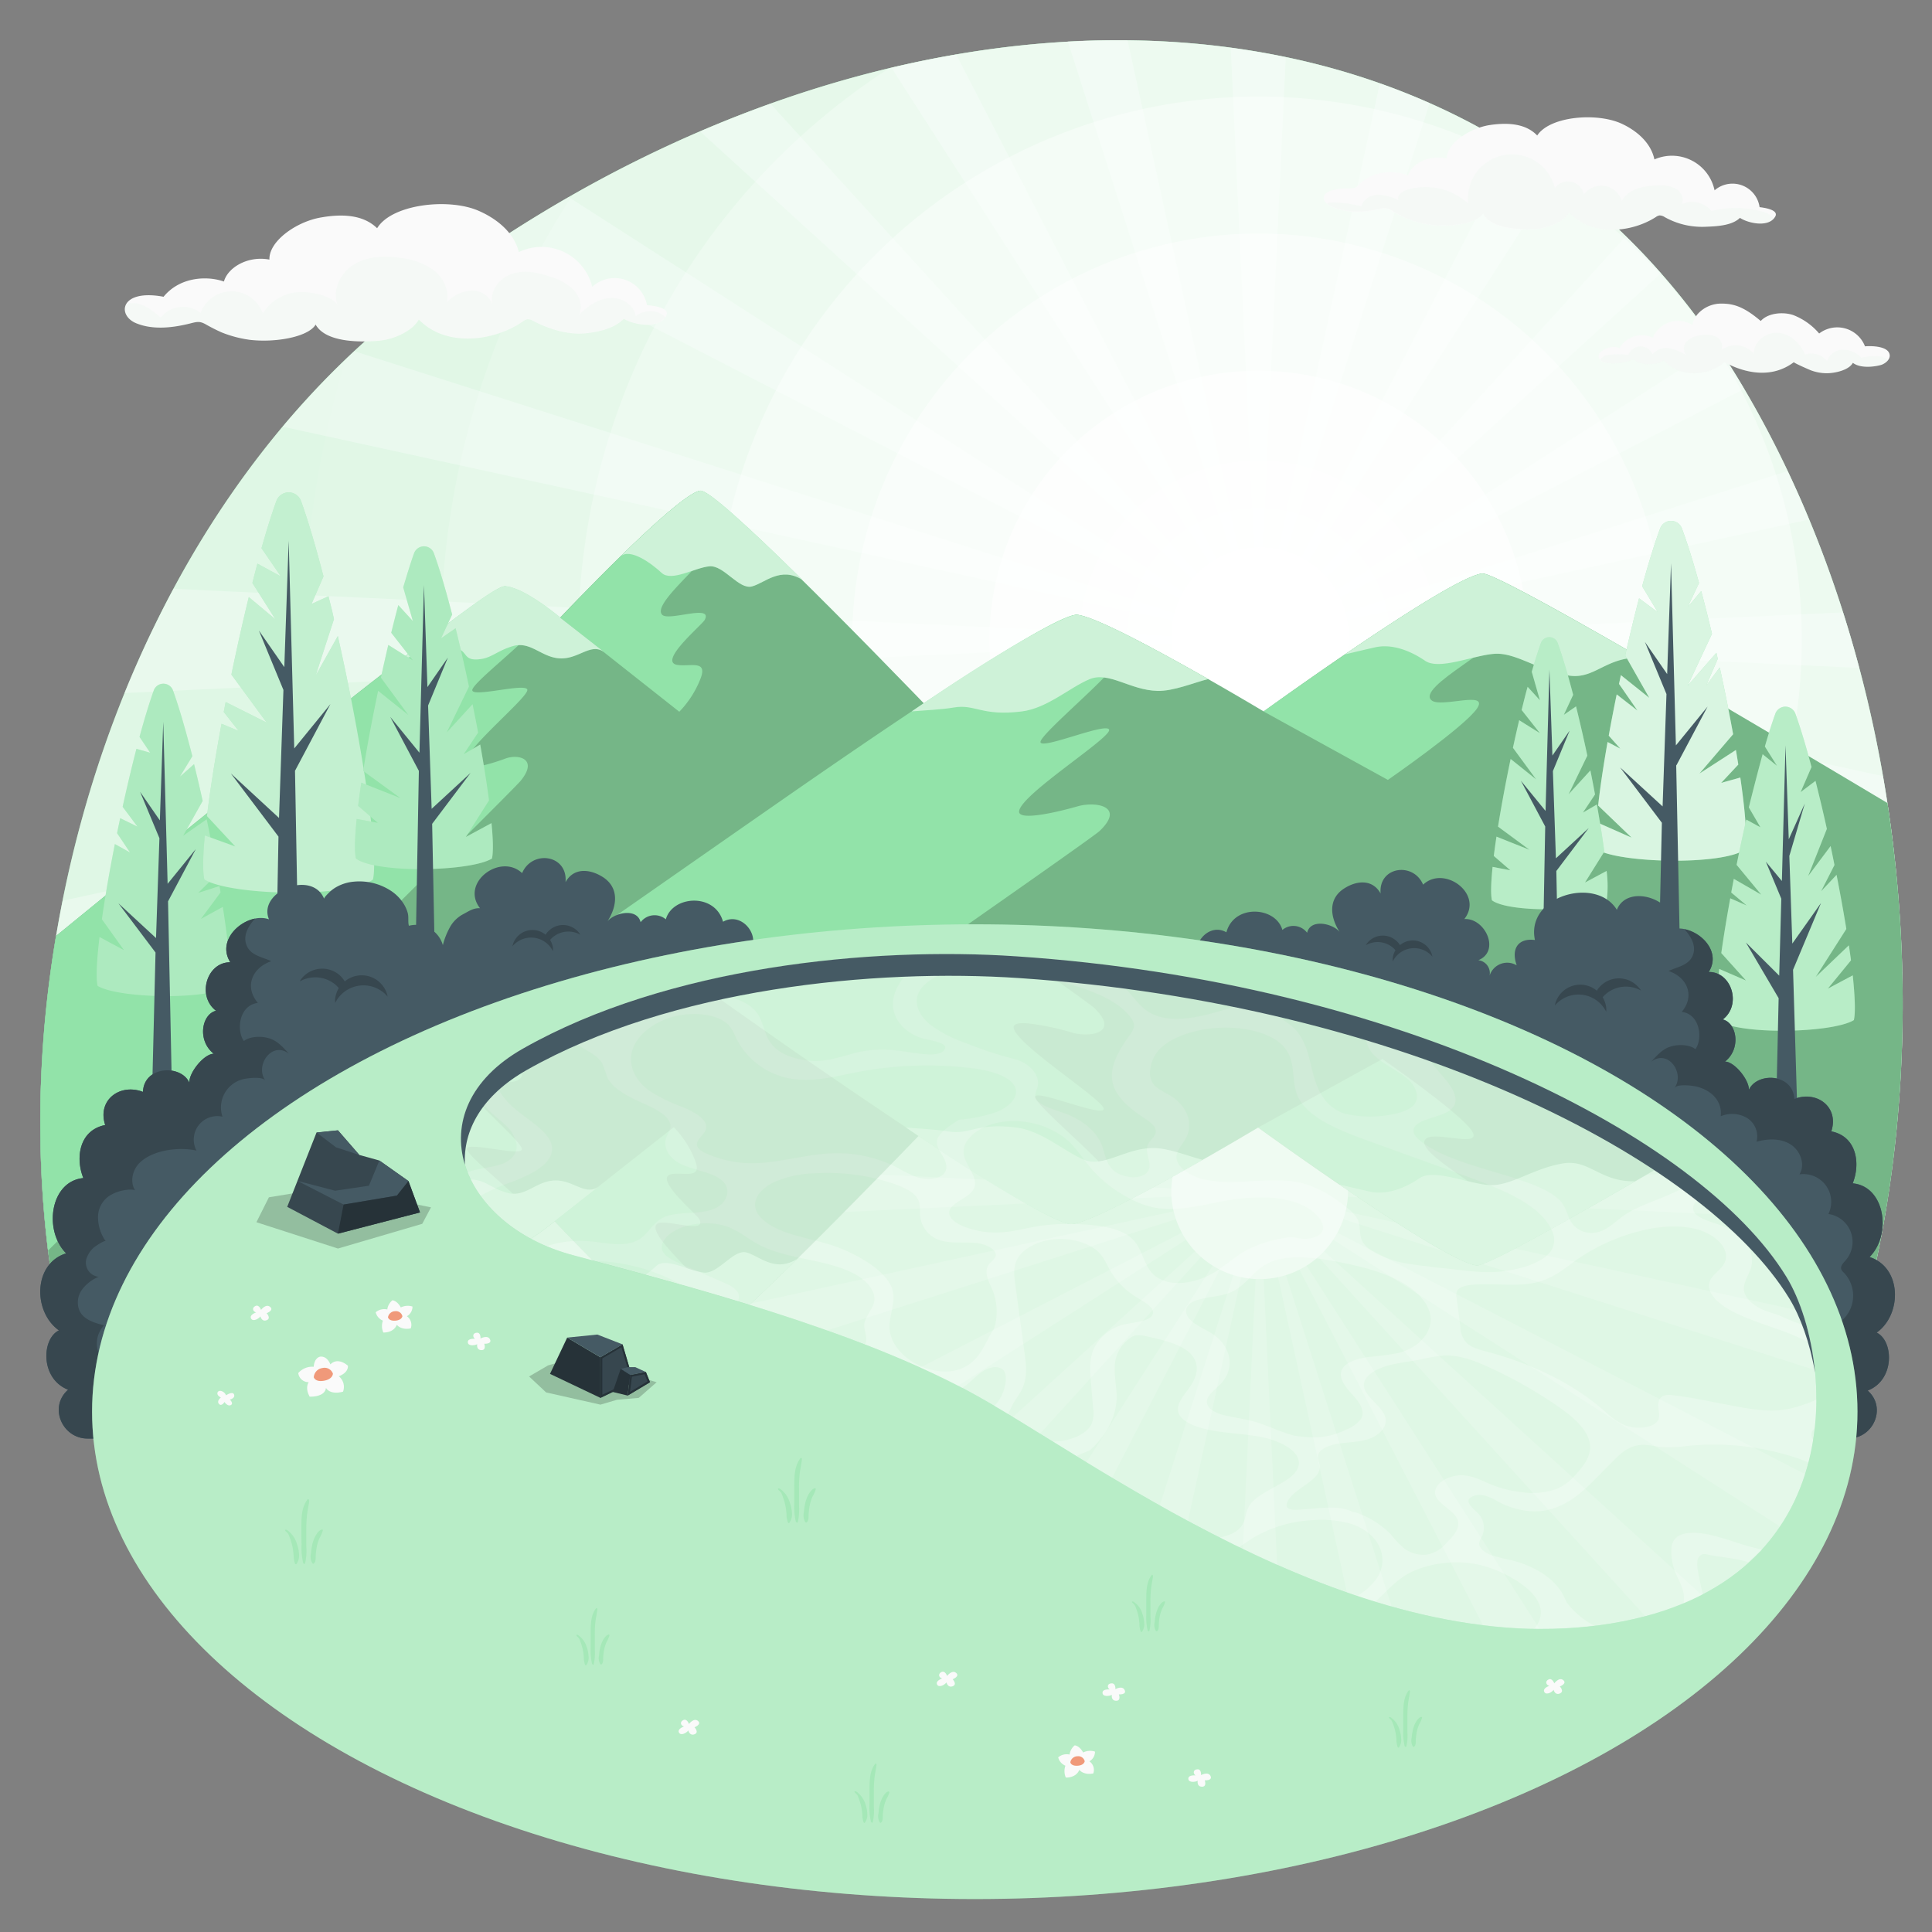 <svg xmlns="http://www.w3.org/2000/svg" viewBox="0 0 500 500"><rect x="0" y="0" width="500" height="500" fill="#808080" stroke="none"/><g id="freepik--Sky--inject-7"><g id="freepik--Background--inject-7"><path id="freepik--background--inject-7" d="M449.46,410.77c54.8-73,59.57-215.18.35-312.79C378-20.41,219.49-11.13,104.1,80.19-4.83,166.38-20.44,363,66.07,433.56c4.55,3.72,9.26,7.21,14.1,10.52q7,5,15.07,9.65c70.08,40.46,176.32,47.32,258.66,20.58a238.76,238.76,0,0,0,38.84-15.55A167.14,167.14,0,0,0,421.48,440C433.24,430.84,442.56,421,449.46,410.77Z" style="fill:#92E3A9"></path><path id="freepik--background--inject-7" d="M449.46,410.77c54.8-73,59.57-215.18.35-312.79C378-20.41,219.49-11.13,104.1,80.19-4.83,166.38-20.44,363,66.07,433.56c4.55,3.72,9.26,7.21,14.1,10.52q7,5,15.07,9.65c70.08,40.46,176.32,47.32,258.66,20.58a238.76,238.76,0,0,0,38.84-15.55A167.14,167.14,0,0,0,421.48,440C433.24,430.84,442.56,421,449.46,410.77Z" style="fill:#fff;opacity:0.7"></path></g><g id="freepik--Sun--inject-7"><path d="M66.07,433.56c3,2.46,6.1,4.81,9.24,7.09L325.69,165.57,49.47,417A120.26,120.26,0,0,0,66.07,433.56ZM11.53,265.78,325.69,165.57,16.21,233.11A300.86,300.86,0,0,0,11.53,265.78Zm8.91,95.69,305.25-195.9L12.9,327.08A222.63,222.63,0,0,0,20.44,361.47ZM44.9,152.38q-1.71,3.19-3.34,6.43l-.18.36c-1,2-2,4.05-3,6.09l-.33.71q-1.38,2.94-2.68,5.92c-.13.27-.25.55-.37.82-1,2.21-1.9,4.42-2.8,6.65l293.45-13.79L44.9,152.38Zm37.21-52,0,0c-1.53,1.62-3,3.25-4.51,4.91l-.06.06c-1.48,1.67-3,3.36-4.38,5.08l252.56,55.11-234-74.65Q86.74,95.5,82.11,100.38Zm371,305.36.17-.24q3.72-5.43,7.12-11.29l.48-.82c.44-.77.87-1.54,1.3-2.32l.68-1.24c.4-.74.8-1.48,1.19-2.22.24-.46.48-.91.71-1.37l1.15-2.24h0L325.69,165.57,451.12,408.49C451.77,407.58,452.42,406.67,453.06,405.74Zm35-92.39L325.69,165.57,482.78,338.15Q485.92,326.08,488,313.35ZM163.2,480.27l162.49-314.7L130.24,470.13A293.09,293.09,0,0,0,163.2,480.27ZM127.46,63.21h0L325.69,165.57,147.18,51Q137.19,56.74,127.46,63.21Zm183.23,421.7c2.45-.43,4.9-.88,7.33-1.36l.39-.08q3.54-.71,7-1.48l.55-.12q3.48-.78,6.91-1.62l.49-.12q3.51-.87,7-1.81h0l-14.7-312.75-15,319.34ZM236,490.07c1.28,0,2.56.06,3.85.09l3.87.07,3.58,0c1.6,0,3.21,0,4.81,0,.9,0,1.8,0,2.7,0l70.84-324.63L222.41,489.37Q229.22,489.84,236,490.07Zm156.7-31.31c1.75-.91,3.46-1.85,5.17-2.8l1.24-.7q2.53-1.45,5-3h0q2.46-1.53,4.86-3.14l1.1-.75q2.4-1.62,4.72-3.31h0L325.69,165.57,390,460.14C390.9,459.68,391.83,459.23,392.74,458.76Zm72.93-330.24-.27-.62q-1.33-3-2.75-6l-137,43.68,142.53-31.1C467.39,132.48,466.54,130.49,465.67,128.52ZM425.41,65.88l-.08-.08q-2.25-2.39-4.58-4.66L325.69,165.57,429.86,70.75Q427.67,68.26,425.41,65.88ZM450.5,99.14c-.23-.39-.45-.78-.69-1.16-.92-1.52-1.86-3-2.81-4.48s-1.78-2.71-2.69-4h0L325.69,165.57,451.4,100.66Zm28.73,66.72c-.06-.19-.11-.38-.17-.57q-1-3.42-2.08-6.83h0l-151.29,7.11,155.5,7.31Q480.25,169.36,479.23,165.86Zm10.62,52.07q-1.05-8.56-2.54-17.08h0L325.69,165.57l164.16,52.36Zm2.55,38.92v-.08c0-1.72,0-3.44-.08-5.16l-166.62-86L492.17,272.41h0q.19-5.16.23-10.35v0Q492.42,259.43,492.4,256.85ZM370,26.69q-3-1.31-6-2.5l-.83-.33c-2-.8-4-1.56-6.09-2.28l-31.42,144L370,26.7ZM230.69,17.53h0l95,148L247.48,14.1Q239.09,15.54,230.69,17.53ZM402.63,45.68c-.9-.67-1.81-1.33-2.72-2s-1.88-1.32-2.83-2l-1.63-1.09c-1.18-.78-2.37-1.56-3.56-2.31l-.37-.24h0L325.69,165.57,402.63,45.68ZM291.84,10.44c-2.27,0-4.54,0-6.81,0l-1.69,0-3,.09-3.9.18h-.11l49.37,154.78L291.84,10.44ZM199.4,26.83q-9.17,3.29-18.24,7.18L325.69,165.57,199.4,26.83Zm133.37-12c-1.19-.25-2.4-.49-3.6-.72-1-.19-2-.36-3-.54l-1.23-.2q-3.21-.54-6.45-1l7.2,153.23,7.09-150.79Z" style="fill:#fff;opacity:0.3"></path><g id="freepik--sun--inject-7"><path d="M104.1,80.19c-5.06,4-9.92,8.25-14.58,12.7a247.13,247.13,0,0,0-10.87,72.68c0,136.44,110.61,247.05,247,247.05a245.92,245.92,0,0,0,149.58-50.44C503.75,285.09,497.73,177,449.81,98,378-20.41,219.49-11.13,104.1,80.19Z" style="fill:#fff;opacity:0.05"></path><path d="M449.81,98C386.78-5.91,257-11.48,148.2,50.42a210.51,210.51,0,0,0-34.07,115.15c0,116.84,94.72,211.57,211.56,211.57a211.14,211.14,0,0,0,164.45-78.48C498,232.23,485.6,157,449.81,98Z" style="fill:#fff;opacity:0.158"></path><path d="M490.83,226.81c-4.36-45.22-17.74-90.47-41-128.83C402.12,19.38,316.24-2.93,230.12,17.66A176.1,176.1,0,1,0,490.83,226.81Z" style="fill:#fff;opacity:0.267"></path><circle cx="325.69" cy="165.57" r="140.6" transform="translate(106.96 458.23) rotate(-80.17)" style="fill:#fff;opacity:0.375"></circle><circle cx="325.69" cy="165.57" r="105.13" transform="translate(119.7 467.33) rotate(-82.63)" style="fill:#fff;opacity:0.483"></circle><circle cx="325.69" cy="165.57" r="69.65" transform="translate(119.21 466.99) rotate(-82.53)" style="fill:#fff;opacity:0.592"></circle><circle cx="325.69" cy="165.57" r="34.17" style="fill:#fff;opacity:0.7"></circle><circle cx="325.69" cy="165.57" r="46.44" transform="translate(140.2 480.35) rotate(-86.44)" style="fill:#fff;opacity:0.3"></circle><circle id="freepik--sun--inject-7" cx="325.69" cy="165.57" r="22.87" transform="matrix(0.16, -0.99, 0.99, 0.16, 110.09, 460.54)" style="fill:#fff"></circle></g></g></g><g id="freepik--Mountains--inject-7"><g id="freepik--mountains--inject-7"><path d="M272.46,216.85V358.26h-253c-10.14-35.06-11.72-75.72-5-116,39.6-32.38,111.68-90.7,116.14-90.46,5,.27,14.3,8.11,14.3,8.11s30.37-32.13,36.29-32.89c3.75-.48,39.25,35.6,64.84,62.19C260.94,204.61,272.46,216.85,272.46,216.85Z" style="fill:#92E3A9"></path><path d="M272.46,216.85V358.26h-253c-10.14-35.06-11.72-75.72-5-116,39.6-32.38,111.68-90.7,116.14-90.46,5,.27,14.3,8.11,14.3,8.11s30.37-32.13,36.29-32.89c3.75-.48,39.25,35.6,64.84,62.19C260.94,204.61,272.46,216.85,272.46,216.85Z" style="opacity:0.2"></path><path d="M174.56,139.63c-4,5.21,3.91,1.17,7.7,2.35s-14,14.07-10.87,17.14c1.76,1.71,13.16-2.87,11,1.29-.69,1.34-12.42,11-6.95,11.69,3.27.44,7.74-1.34,5.86,3.52a25.79,25.79,0,0,1-5.5,8.58L145,159.87s29-30.69,35.85-32.79l.45-.1C182.49,127.41,178.57,134.41,174.56,139.63Z" style="fill:#92E3A9"></path><path d="M134.74,202.08c-2.17,2.67-87.13,86.78-122.31,121.57a282.9,282.9,0,0,1,2.08-81.43c39.63-32.39,111.7-90.7,116.14-90.46.19,0,.4.05.6.08,2,.93-3.13,7.3-4.21,9.64-1.17,2.53,9.84,0,10.3,1.7s-14.93,13.32-15.11,15.39,13.82-1.93,14.24-.08-15.94,15.13-16.18,19c-.12,2.12,5.9.53,10.56-1.19C134.09,195.11,139.45,196.31,134.74,202.08Z" style="fill:#92E3A9"></path><path d="M183.62,146.56c-3.74.32-9.83,4.09-12.38,1.71s-8.25-6.64-10.75-4.18c8.44-8.25,17.75-16.73,20.76-17.11,2-.25,12.82,9.7,26.38,23.06-5.69-3.48-9.59.78-13,1.72S187.37,146.25,183.62,146.56Z" style="fill:#92E3A9"></path><path d="M183.62,146.56c-3.74.32-9.83,4.09-12.38,1.71s-8.25-6.64-10.75-4.18c8.44-8.25,17.75-16.73,20.76-17.11,2-.25,12.82,9.7,26.38,23.06-5.69-3.48-9.59.78-13,1.72S187.37,146.25,183.62,146.56Z" style="fill:#fff;opacity:0.55"></path><path d="M145,159.87l11.49,9c-3.47-2.73-6.61,1.71-11.49,1.52s-7.6-4.54-12.28-3.17c-3.83,1.13-5.34,2.85-8,3.3-5,.83-3.58-2-6.39-2.61-1.9-.42-11,1.37-14.95,3.09,14.11-10.87,25.1-19.42,27.36-19.29a7.79,7.79,0,0,1,1.77.35,18.37,18.37,0,0,1,3.35,1.44c.31.16.62.34.93.51a57.84,57.84,0,0,1,5.93,4c1.41,1.06,2.32,1.83,2.32,1.83Z" style="fill:#92E3A9"></path><path d="M145,159.87l11.49,9c-3.47-2.73-6.61,1.71-11.49,1.52s-7.6-4.54-12.28-3.17c-3.83,1.13-5.34,2.85-8,3.3-5,.83-3.58-2-6.39-2.61-1.9-.42-11,1.37-14.95,3.09,14.11-10.87,25.1-19.42,27.36-19.29a7.79,7.79,0,0,1,1.77.35,18.37,18.37,0,0,1,3.35,1.44c.31.16.62.34.93.51a57.84,57.84,0,0,1,5.93,4c1.41,1.06,2.32,1.83,2.32,1.83Z" style="fill:#fff;opacity:0.55"></path><path d="M449.46,410.77A114.21,114.21,0,0,1,435.08,428H120.3V265.26s42.32-30.27,83.28-58.48c35.87-24.71,70.69-47.84,75.08-47.66,7.14.3,48.38,25,48.38,25s48.06-34.84,56.6-35.69c3.58-.34,51.4,27.5,104.83,59.4C500.1,283.79,485.75,362.43,449.46,410.77Z" style="fill:#92E3A9"></path><path d="M449.46,410.77A114.21,114.21,0,0,1,435.08,428H120.3V265.26s42.32-30.27,83.28-58.48c35.87-24.71,70.69-47.84,75.08-47.66,7.14.3,48.38,25,48.38,25s48.06-34.84,56.6-35.69c3.58-.34,51.4,27.5,104.83,59.4C500.1,283.79,485.75,362.43,449.46,410.77Z" style="opacity:0.2"></path><path d="M374,162.5c-5.77,5.8,5.62,1.31,11.09,2.62S366,177.89,370.57,181.31c2.53,1.89,14.8-2.67,11.71,2s-23.1,18.53-23.1,18.53L327,184.12s46.09-33.23,56-35.57l.64-.11C385.43,148.91,379.78,156.7,374,162.5Z" style="fill:#92E3A9"></path><path d="M275.47,171.82c-1.68,2.82,12.16-1.88,12.81,0s-18.76,17.85-19,20.16,17.16-5.19,17.76-3.13-23,16.82-23.3,21.14c-.19,2.35,8.48.59,15.2-1.33,4.67-1.32,12.38,0,5.61,6.42C280.57,218.85,33.64,390,32.3,390.89L14.72,338.15s175-122.45,196.77-137.43c28.24-19.48,61.86-41.82,67.16-41.6a6.62,6.62,0,0,1,1,.14C282.27,160.45,277,169.25,275.47,171.82Z" style="fill:#92E3A9"></path><path d="M264.45,184.12c6.52-.81,12.39-6.18,17.46-8.32s10.51,2.82,17.61,3c4.13.12,9.43-2.12,13.15-3.06-12.63-7.2-29.66-16.45-34-16.63-3-.13-20.35,9.62-42.7,25,3-.27,7.71-.46,10.82-1C252.38,182.13,254,185.43,264.45,184.12Z" style="fill:#92E3A9"></path><path d="M264.45,184.12c6.52-.81,12.39-6.18,17.46-8.32s10.51,2.82,17.61,3c4.13.12,9.43-2.12,13.15-3.06-12.63-7.2-29.66-16.45-34-16.63-3-.13-20.35,9.62-42.7,25,3-.27,7.71-.46,10.82-1C252.38,182.13,254,185.43,264.45,184.12Z" style="fill:#fff;opacity:0.55"></path><path d="M476.68,358.26c-6.9,19.75-16,37.57-27.23,52.51-6.89,10.25-16.22,20.07-28,29.18a165.79,165.79,0,0,1-28.74,18.81,237.5,237.5,0,0,1-38.84,15.55c-82.34,26.74-188.57,19.88-258.65-20.58q-8.05-4.65-15.08-9.65-7.25-4.95-14.09-10.51C43.85,415.44,28.36,389,19.47,358.26Z" style="fill:#92E3A9"></path><path d="M476.68,358.26c-6.9,19.75-16,37.57-27.23,52.51-6.89,10.25-16.22,20.07-28,29.18a165.79,165.79,0,0,1-28.74,18.81,237.5,237.5,0,0,1-38.84,15.55c-82.34,26.74-188.57,19.88-258.65-20.58q-8.05-4.65-15.08-9.65-7.25-4.95-14.09-10.51C43.85,415.44,28.36,389,19.47,358.26Z" style="opacity:0.2"></path><path d="M384.61,148.62a4.51,4.51,0,0,0-1.08-.18c-4.84.61-21.49,11.37-35.48,20.92,2.31-.55,5.38-1.28,7.82-1.83,4.49-1,9.24.95,12.95,3.48s12.59-1.48,18.05-1.81,11.21,4.29,19,5.61c6.81,1.15,9.59-4.8,18.67-4.63C403.78,158.19,388.8,150,384.61,148.62Z" style="fill:#92E3A9"></path><path d="M384.61,148.62a4.51,4.51,0,0,0-1.08-.18c-4.84.61-21.49,11.37-35.48,20.92,2.31-.55,5.38-1.28,7.82-1.83,4.49-1,9.24.95,12.95,3.48s12.59-1.48,18.05-1.81,11.21,4.29,19,5.61c6.81,1.15,9.59-4.8,18.67-4.63C403.78,158.19,388.8,150,384.61,148.62Z" style="fill:#fff;opacity:0.55"></path></g></g><g id="freepik--Plants--inject-7"><g id="freepik--Pines--inject-7"><g id="freepik--Pine--inject-7"><path d="M59.26,255.14c-5.14,3.8-28.71,3.27-34,0-.47-2-.23-6.63.5-12.64l6.33,3.4-5.72-8c.83-5.84,2-12.57,3.36-19.46l3.92,2.18-3.35-5c.27-1.3.53-2.59.81-3.88l4.46,2.19-3.83-5.13c1.14-5.2,2.35-10.31,3.57-15l3.55,1s-1.33-2-2.75-4.09c1.25-4.61,2.5-8.71,3.67-12a2.65,2.65,0,0,1,5,0c1.58,4.37,3.29,10.3,5,17L46.56,201l3.66-3.24c.76,3.07,1.52,6.27,2.23,9.52l-5.05,9,6.09-4.25c1,4.76,1.94,9.55,2.77,14.13l-4.95,4.91,5.49-1.76c.1.56.19,1.11.28,1.65L52,237.81l5.66-3.1C59.2,244.48,59.91,252.28,59.26,255.14Z" style="fill:#92E3A9"></path><path d="M59.26,255.14c-5.14,3.8-28.71,3.27-34,0-.47-2-.23-6.63.5-12.64l6.33,3.4-5.72-8c.83-5.84,2-12.57,3.36-19.46l3.92,2.18-3.35-5c.27-1.3.53-2.59.81-3.88l4.46,2.19-3.83-5.13c1.14-5.2,2.35-10.31,3.57-15l3.55,1s-1.33-2-2.75-4.09c1.25-4.61,2.5-8.71,3.67-12a2.65,2.65,0,0,1,5,0c1.58,4.37,3.29,10.3,5,17L46.56,201l3.66-3.24c.76,3.07,1.52,6.27,2.23,9.52l-5.05,9,6.09-4.25c1,4.76,1.94,9.55,2.77,14.13l-4.95,4.91,5.49-1.76c.1.56.19,1.11.28,1.65L52,237.81l5.66-3.1C59.2,244.48,59.91,252.28,59.26,255.14Z" style="fill:#fff;opacity:0.25"></path><path d="M43.5,233.25l7.18-13.52-7.3,9-1.13-41.93-.88,25.52-5.11-7.39,5,12-.88,25.84-9.74-9,9.61,12.74L39.38,282c0,1.51,5.11,1.51,5.11,0l-1-48.72Z" style="fill:#455a64"></path></g><g id="freepik--pine--inject-7"><path d="M96.52,227.62c-6.6,4.86-36.81,4.18-43.63,0-.47-2.05-.39-6.08.12-11.41l7.85,2.84-7.3-7.85c.83-6.85,2.15-15.14,3.77-23.89l4.43,1.85-3.86-4.9c.17-.86.34-1.72.5-2.58L69,187l-9.12-12.42c1.42-6.82,2.94-13.66,4.51-20.06l6.86,5.73-5.93-9.38c.43-1.71.87-3.39,1.3-5l6.06,3.3-5-7.29c1.31-4.66,2.61-8.81,3.84-12.22a3.4,3.4,0,0,1,6.39,0c1.84,5.11,3.83,11.88,5.81,19.51-1.72,4-3.09,7.13-3.09,7.13l4.38-2c.48,1.93,1,3.92,1.42,5.94-2.07,6.35-4.66,14.31-4.66,14.47.14-.25,3.19-5.71,5.66-10.11C93.37,191,98.11,220.66,96.52,227.62Z" style="fill:#92E3A9"></path><path d="M96.52,227.62c-6.6,4.86-36.81,4.18-43.63,0-.47-2.05-.39-6.08.12-11.41l7.85,2.84-7.3-7.85c.83-6.85,2.15-15.14,3.77-23.89l4.43,1.85-3.86-4.9c.17-.86.34-1.72.5-2.58L69,187l-9.12-12.42c1.42-6.82,2.94-13.66,4.51-20.06l6.86,5.73-5.93-9.38c.43-1.71.87-3.39,1.3-5l6.06,3.3-5-7.29c1.31-4.66,2.61-8.81,3.84-12.22a3.4,3.4,0,0,1,6.39,0c1.84,5.11,3.83,11.88,5.81,19.51-1.72,4-3.09,7.13-3.09,7.13l4.38-2c.48,1.93,1,3.92,1.42,5.94-2.07,6.35-4.66,14.31-4.66,14.47.14-.25,3.19-5.71,5.66-10.11C93.37,191,98.11,220.66,96.52,227.62Z" style="fill:#fff;opacity:0.45"></path><path d="M76.31,199.55l9.2-17.33L76.15,193.7l-1.44-53.76-1.13,32.71L67,163.18l6.35,15.38-1.14,33.13L59.75,200.18l12.32,16.33-1,53.57c0,1.94,6.55,1.94,6.55,0l-1.27-70.53Z" style="fill:#455a64"></path></g><g id="freepik--pine--inject-7"><path d="M451.6,219.86c-5.79,4.13-32.3,3.56-38.28,0a27.86,27.86,0,0,1-.12-7.09l9.05,4-8.65-8.3c.51-4.66,1.36-10.31,2.44-16.44l3.3,1.72-3-3.36c.62-3.46,1.31-7,2.06-10.68l5.38,4.19L419,177l.48-2.27,7.36,5.88-6.24-11c1.16-5.09,2.37-10.09,3.59-14.76l4.8,3.54c-.11-.2-2-3.37-4-6.66,1.59-5.83,3.18-11,4.67-15a3,3,0,0,1,5.6,0c1.42,3.79,2.93,8.65,4.44,14.14h0l-2.93,6.24,3.5-4.14c.94,3.51,1.88,7.24,2.79,11.06l-6.29,13.42,7.43-8.51c.12.52.24,1.05.35,1.58l-3,6.93,3.52-4.72c1.27,5.85,2.45,11.73,3.46,17.29l-8.72,10.18,9.44-6.1c.22,1.28.42,2.54.62,3.77l-4.43,4.74,4.95-1.38C451.69,210.13,452.25,217.1,451.6,219.86Z" style="fill:#92E3A9"></path><path d="M451.6,219.86c-5.79,4.13-32.3,3.56-38.28,0a27.86,27.86,0,0,1-.12-7.09l9.05,4-8.65-8.3c.51-4.66,1.36-10.31,2.44-16.44l3.3,1.72-3-3.36c.62-3.46,1.31-7,2.06-10.68l5.38,4.19L419,177l.48-2.27,7.36,5.88-6.24-11c1.16-5.09,2.37-10.09,3.59-14.76l4.8,3.54c-.11-.2-2-3.37-4-6.66,1.59-5.83,3.18-11,4.67-15a3,3,0,0,1,5.6,0c1.42,3.79,2.93,8.65,4.44,14.14h0l-2.93,6.24,3.5-4.14c.94,3.51,1.88,7.24,2.79,11.06l-6.29,13.42,7.43-8.51c.12.52.24,1.05.35,1.58l-3,6.93,3.52-4.72c1.27,5.85,2.45,11.73,3.46,17.29l-8.72,10.18,9.44-6.1c.22,1.28.42,2.54.62,3.77l-4.43,4.74,4.95-1.38C451.69,210.13,452.25,217.1,451.6,219.86Z" style="fill:#fff;opacity:0.65"></path><path d="M433.86,198.05l8.07-15.2-8.21,10.06-1.26-47.15-1,28.69-5.75-8.3,5.57,13.48-1,29.07-11-10.1,10.81,14.33-.92,40.55c0,1.69,5.75,1.69,5.75,0l-1.12-55.43Z" style="fill:#455a64"></path></g><g id="freepik--pine--inject-7"><path d="M479.78,264c-5.52,3.4-30,3.94-35.38,0-.49-2.14-.24-6.94.53-13.24l6.94,3-6.4-7.11c.61-4.31,1.4-9.13,2.32-14.17l4.25,1.86-4-3.36c.22-1.17.44-2.34.67-3.53l7.1,4.09-6.38-7.72c.79-3.92,1.63-7.86,2.51-11.71l3.66,2-3-5.15c.91-3.75,2.65-10.47,3.57-13.76l3.72,3-3.14-5c.92-3.21,1.84-6.09,2.71-8.51a2.76,2.76,0,0,1,5.18,0c1.33,3.69,2.76,8.45,4.18,13.81h0L466,205l3.85-2.91c1,4,2,8.14,2.94,12.42h0l-4.85,12.23,5.82-7.78c.34,1.63.68,3.27,1,4.9l-3.46,6.8,4-4.25c.95,4.84,1.81,9.59,2.53,14h0l-7.92,12.43,8.57-8.19c.21,1.34.39,2.64.56,3.88l-6,7.33,6.45-3.44C480.06,257.92,480.23,262.06,479.78,264Z" style="fill:#92E3A9"></path><path d="M479.78,264c-5.52,3.4-30,3.94-35.38,0-.49-2.14-.24-6.94.53-13.24l6.94,3-6.4-7.11c.61-4.31,1.4-9.13,2.32-14.17l4.25,1.86-4-3.36c.22-1.17.44-2.34.67-3.53l7.1,4.09-6.38-7.72c.79-3.92,1.63-7.86,2.51-11.71l3.66,2-3-5.15c.91-3.75,2.65-10.47,3.57-13.76l3.72,3-3.14-5c.92-3.21,1.84-6.09,2.71-8.51a2.76,2.76,0,0,1,5.18,0c1.33,3.69,2.76,8.45,4.18,13.81h0L466,205l3.85-2.91c1,4,2,8.14,2.94,12.42h0l-4.85,12.23,5.82-7.78c.34,1.63.68,3.27,1,4.9l-3.46,6.8,4-4.25c.95,4.84,1.81,9.59,2.53,14h0l-7.92,12.43,8.57-8.19c.21,1.34.39,2.64.56,3.88l-6,7.33,6.45-3.44C480.06,257.92,480.23,262.06,479.78,264Z" style="fill:#fff;opacity:0.35"></path><path d="M471.28,233.69l-7.43,10.51-.77-22.69,4-13.56-4.15,9.26-.84-24.31L461.15,228,457,223l4,9.59-.54,19.91-8.62-8.58,8.47,14.41-.58,25.83c0,1.57,5.31,1.57,5.31,0l-1-33.18Z" style="fill:#455a64"></path></g><g id="freepik--pine--inject-7"><path d="M415.83,233c-4.64,2.86-25.22,3.31-29.72,0-.34-1.51-.25-4.58.17-8.65l4.6.88-4.29-3.71c.2-1.58.43-3.27.7-5l8.54,3.41-8.14-6c.87-5.43,2-11.48,3.26-17.51l6.6,5.28-6-8.17c.52-2.41,1.06-4.8,1.61-7.14l5.37,3.36-4.73-6c.52-2.09,1-4.12,1.55-6l3.18,3.48-2.11-7.37c.81-2.8,1.6-5.32,2.36-7.42a2.29,2.29,0,0,1,2.18-1.53,2.26,2.26,0,0,1,2.17,1.53c1.27,3.5,2.64,8.15,4,13.38h0l-2.41,5.18,3.16-2.19c1,4.07,2,8.39,2.92,12.75h0l-4.85,10,5.64-6.18c.42,2.1.83,4.18,1.2,6.23l-3.14,4.7,3.62-2.11c.78,4.4,1.44,8.55,1.92,12.2h0l-5,8,5.6-3A30.42,30.42,0,0,1,415.83,233Z" style="fill:#92E3A9"></path><path d="M415.83,233c-4.64,2.86-25.22,3.31-29.72,0-.34-1.51-.25-4.58.17-8.65l4.6.88-4.29-3.71c.2-1.58.43-3.27.7-5l8.54,3.41-8.14-6c.87-5.43,2-11.48,3.26-17.51l6.6,5.28-6-8.17c.52-2.41,1.06-4.8,1.61-7.14l5.37,3.36-4.73-6c.52-2.09,1-4.12,1.55-6l3.18,3.48-2.11-7.37c.81-2.8,1.6-5.32,2.36-7.42a2.29,2.29,0,0,1,2.18-1.53,2.26,2.26,0,0,1,2.17,1.53c1.27,3.5,2.64,8.15,4,13.38h0l-2.41,5.18,3.16-2.19c1,4.07,2,8.39,2.92,12.75h0l-4.85,10,5.64-6.18c.42,2.1.83,4.18,1.2,6.23l-3.14,4.7,3.62-2.11c.78,4.4,1.44,8.55,1.92,12.2h0l-5,8,5.6-3A30.42,30.42,0,0,1,415.83,233Z" style="fill:#fff;opacity:0.35"></path><path d="M399.88,213.86l-6.27-11.8,6.38,7.81,1-36.61.77,22.28,4.46-6.45-4.33,10.47.78,22.57,8.5-7.84-8.39,11.12.71,35.47c0,1.32-4.46,1.32-4.46,0l.87-47Z" style="fill:#455a64"></path></g><g id="freepik--pine--inject-7"><path d="M127.32,222.19c-5.49,3.39-29.88,3.92-35.2,0-.41-1.78-.3-5.42.19-10.24l5.46,1-5.09-4.4c.24-1.87.51-3.87.83-6l10.12,4L94,199.53c1-6.43,2.36-13.6,3.86-20.74l7.82,6.25-7.1-9.67c.62-2.86,1.26-5.69,1.91-8.46l6.36,4-5.6-7.15c.61-2.47,1.22-4.87,1.83-7.16l3.77,4.13-2.5-8.73c1-3.33,1.9-6.31,2.8-8.79a2.73,2.73,0,0,1,5.15,0c1.5,4.14,3.12,9.64,4.72,15.84h0l-2.86,6.13,3.75-2.6c1.2,4.83,2.37,9.94,3.46,15.11h0l-5.75,11.86,6.68-7.31c.5,2.48,1,4.95,1.43,7.37L120,195.19l4.28-2.5c.93,5.2,1.71,10.13,2.28,14.45h0l-6,9.46,6.64-3.58C127.63,217.31,127.69,220.54,127.32,222.19Z" style="fill:#92E3A9"></path><path d="M127.32,222.19c-5.49,3.39-29.88,3.92-35.2,0-.41-1.78-.3-5.42.19-10.24l5.46,1-5.09-4.4c.24-1.87.51-3.87.83-6l10.12,4L94,199.53c1-6.43,2.36-13.6,3.86-20.74l7.82,6.25-7.1-9.67c.62-2.86,1.26-5.69,1.91-8.46l6.36,4-5.6-7.15c.61-2.47,1.22-4.87,1.83-7.16l3.77,4.13-2.5-8.73c1-3.33,1.9-6.31,2.8-8.79a2.73,2.73,0,0,1,5.15,0c1.5,4.14,3.12,9.64,4.72,15.84h0l-2.86,6.13,3.75-2.6c1.2,4.83,2.37,9.94,3.46,15.11h0l-5.75,11.86,6.68-7.31c.5,2.48,1,4.95,1.43,7.37L120,195.19l4.28-2.5c.93,5.2,1.71,10.13,2.28,14.45h0l-6,9.46,6.64-3.58C127.63,217.31,127.69,220.54,127.32,222.19Z" style="fill:#fff;opacity:0.25"></path><path d="M108.42,199.54l-7.42-14,7.55,9.26,1.17-43.37.9,26.39,5.29-7.64-5.12,12.41.92,26.73,10.07-9.29-9.94,13.18.84,42c0,1.56-5.28,1.56-5.28,0l1-55.7Z" style="fill:#455a64"></path></g></g><g id="freepik--Shrubbery--inject-7"><g id="freepik--shrubbery--inject-7"><path d="M245.49,372.29H22.64c-6.26,0-9.85-7.54-5.56-12.11.17-.18.35-.36.54-.53-7.28-2.86-6.84-13.22-2.37-15.35-6.75-4.81-6.7-17.27,1.87-19.94-5.91-5.93-4.12-18.69,4.45-19.48-2.1-5.24-1.07-12.41,5.66-13.73C25.1,284.73,31,280.28,37,282.58c.26-6.77,9.85-7.15,12-2.39-.11-2.62,3.81-7.47,6.33-7.48-4.35-3.4-3.15-10.22.58-11.13-5.07-3.85-2.35-12.63,3.7-12.54-4.06-6.4,4.61-13.09,10-11.12-3-7.2,11.2-12.92,14.28-5.3-.12-.3,1.2-1.55,1.41-1.76a9,9,0,0,1,1.85-1.35,11.22,11.22,0,0,1,4.45-1.34,14.92,14.92,0,0,1,9.32,2.21,11.06,11.06,0,0,1,3.6,3.6,8.89,8.89,0,0,1,1,2.29c.3,1.13,0,2.22.3,3.32a7.24,7.24,0,0,1,8.79,5,19.65,19.65,0,0,1,2-4.93,8.49,8.49,0,0,1,3.22-3.05c1.44-.75,2.67-1.67,4.4-1.56-5.17-6.64,5.31-14.36,10.89-9.09,2.59-6.09,11.85-4.81,11.24,2.34,2.06-3.73,6.1-3.46,9.41-1.47,4.57,2.75,4,7.64,1.45,11.6,1.89-2.27,7.68-3.51,8.57.24a4.53,4.53,0,0,1,6.53-.75c1.71-6.15,12.72-6.95,14.8.63,4.25-2.45,8.74,2.31,7.65,6.21l50.76-.74Z" style="fill:#455a64"></path><path d="M78.26,253a6.86,6.86,0,0,1,9.69-.58A6.55,6.55,0,0,1,89.22,254a6.85,6.85,0,0,1,11.11,3.94,8.16,8.16,0,0,0-13.58,1.62,5.24,5.24,0,0,1,0-1.18,6.8,6.8,0,0,1,.92-2.65A6.18,6.18,0,0,0,87,255a8.13,8.13,0,0,0-9.44-1A5.75,5.75,0,0,1,78.26,253Z" style="fill:#37474f"></path><path d="M149.67,241.18a5.3,5.3,0,0,0-7.48-.45,5.17,5.17,0,0,0-1,1.18,5.3,5.3,0,0,0-8.58,3,6.29,6.29,0,0,1,10.48,1.25,4.64,4.64,0,0,0,0-.91,5.29,5.29,0,0,0-.72-2,5.9,5.9,0,0,1,.55-.57,6.27,6.27,0,0,1,7.28-.77A4.11,4.11,0,0,0,149.67,241.18Z" style="fill:#37474f"></path><path d="M68.68,279.64c-.78-1.07-4.26-.64-5.38-.43A7.52,7.52,0,0,0,57.58,289a6.08,6.08,0,0,0-6.73,8.77c-4.42-1-11.21-.22-14.67,3.12-1.9,1.84-2.62,5-1.19,7.21-.26-.41-3.75-.45-6.61,1.33a6.62,6.62,0,0,0-3,5.23,10.77,10.77,0,0,0,2,6.59c-.23-.44-2.91,1.43-3.15,1.65a6.73,6.73,0,0,0-1.89,2.94,3.68,3.68,0,0,0,3.21,4.59,10,10,0,0,0-4.43,3.48,5.57,5.57,0,0,0-.49,5.43c1.15,2.23,3.87,3.05,6.31,3.65a6.9,6.9,0,0,0-1.73,6.16,4.76,4.76,0,0,0,4.9,3.62A6.61,6.61,0,0,0,33.32,365c-1.23-.07-2.16,2.49-2.47,3.3-.57,1.47-1.34,2.52-2.07,4H22.64c-6.26,0-9.85-7.54-5.56-12.11.17-.18.35-.36.54-.53-7.28-2.86-6.84-13.22-2.37-15.35-6.75-4.81-6.7-17.27,1.87-19.94-5.91-5.93-4.12-18.69,4.45-19.48-2.1-5.24-1.07-12.41,5.66-13.73C25.1,284.73,31,280.28,37,282.58c.26-6.77,9.85-7.15,12-2.39-.11-2.62,3.81-7.47,6.33-7.48-4.35-3.4-3.15-10.22.58-11.13-5.07-3.85-2.35-12.63,3.7-12.54C56.39,244,61.19,238.69,66,237.73c-1.74,1.94-3.33,4.53-2.06,7.21,1.14,2.4,4.22,2.82,6.27,3.82-4.86,1.64-7.09,6.52-3.48,10.79-4.95.63-5.58,7.21-3.6,9.87,1.22-1.05,3.74-1.29,5.58-.94,2.49.47,3.83,1.73,6.06,4.22C70.35,269.3,65.88,275.81,68.68,279.64Z" style="fill:#37474f"></path></g><g id="freepik--shrubbery--inject-7"><path d="M485.68,344.88c4.38,2.08,4.81,12.23-2.32,15,.19.17.36.34.53.52,4.2,4.48.69,11.86-5.45,11.86H245.49L228,312.86,245.49,244l64.4,3.36c-1.06-3.82,3.34-8.48,7.5-6.08,2-7.42,12.82-6.64,14.49-.61a4.43,4.43,0,0,1,6.4.73c.86-3.68,6.54-2.46,8.4-.24-2.47-3.88-3.07-8.67,1.41-11.36,3.25-2,7.2-2.21,9.21,1.44-.59-7,8.48-8.26,11-2.29,5.46-5.16,15.73,2.4,10.67,8.9,5.35-.33,9.42,8.29,3.62,10.65a3.37,3.37,0,0,1,2.81,4.41,4.77,4.77,0,0,1,7.12-3.08c-1.5-4.27.35-7.11,4.72-6.56-2.44-11.43,15.86-16.61,21.2-7.81,3-7.47,17-1.87,14,5.18,5.27-1.93,13.76,4.62,9.78,10.89,5.93-.08,8.6,8.52,3.63,12.29,3.65.89,4.83,7.56.57,10.9,2.46,0,6.31,4.76,6.19,7.32,2.12-4.66,11.5-4.28,11.76,2.35,5.84-2.26,11.65,2.1,9.57,8.39,6.59,1.29,7.6,8.32,5.54,13.45,8.4.77,10.15,13.27,4.36,19.07C492.24,328,492.29,340.17,485.68,344.88Z" style="fill:#455a64"></path><path d="M424,255.46a6.73,6.73,0,0,0-9.5-.56,6.47,6.47,0,0,0-1.24,1.49,6.71,6.71,0,0,0-10.88,3.86,8,8,0,0,1,13.3,1.59,5.56,5.56,0,0,0,0-1.15,6.89,6.89,0,0,0-.91-2.6,6.84,6.84,0,0,1,.7-.73,8,8,0,0,1,9.24-1A5.33,5.33,0,0,0,424,255.46Z" style="fill:#37474f"></path><path d="M354,243.87a5.19,5.19,0,0,1,7.32-.43,5,5,0,0,1,1,1.15,5.17,5.17,0,0,1,8.39,3,6.17,6.17,0,0,0-10.26,1.22,4.49,4.49,0,0,1,0-.89,5.08,5.08,0,0,1,.7-2,7.07,7.07,0,0,0-.54-.56,6.15,6.15,0,0,0-7.13-.75A4.37,4.37,0,0,1,354,243.87Z" style="fill:#37474f"></path><path d="M485.68,344.88c4.38,2.08,4.81,12.23-2.32,15,.19.17.36.34.53.52,4.2,4.48.69,11.86-5.45,11.86h-6a8.32,8.32,0,0,0-6.89-4.88c2-1.7,5-3.42,6.14-5.82.42-.85,1.3-6.55-.69-6.53a5.79,5.79,0,0,0,5.5-5.27c.12-2.33-1.19-4.46-2.46-6.43a8.56,8.56,0,0,0,3.11-14,2.44,2.44,0,0,1-.62-.82c-.3-.83.47-1.61,1.05-2.26a7.28,7.28,0,0,0-4.39-12.07,7.18,7.18,0,0,0-7.5-10.25c1.61-2.55.23-6.2-2.34-7.79s-5.86-1.49-8.76-.65a5.62,5.62,0,0,0-2.44-6.15,7.6,7.6,0,0,0-6.84-.45c.53-4.22-2.91-7.06-6.68-7.77-1.1-.2-4.5-.62-5.27.43,2.74-3.76-1.64-10.13-6-6.8,2.18-2.44,3.49-3.67,5.93-4.13,1.8-.35,4.28-.12,5.47.92,1.94-2.61,1.31-9.06-3.53-9.67,3.54-4.19,1.35-9-3.4-10.57,2-1,5-1.39,6.13-3.74,1.25-2.62-.31-5.16-2-7.06,4.71.94,9.41,6.09,6.25,11.07,5.93-.08,8.6,8.52,3.63,12.29,3.65.89,4.83,7.56.57,10.9,2.46,0,6.31,4.76,6.19,7.32,2.12-4.66,11.5-4.28,11.76,2.35,5.84-2.26,11.65,2.1,9.57,8.39,6.59,1.29,7.6,8.32,5.54,13.45,8.4.77,10.15,13.27,4.36,19.07C492.24,328,492.29,340.17,485.68,344.88Z" style="fill:#37474f"></path></g></g></g><g id="freepik--Floor--inject-7"><g id="freepik--floor--inject-7"><g id="freepik--floor--inject-7"><ellipse id="freepik--floor--inject-7" cx="252.27" cy="365.34" rx="228.44" ry="126.13" style="fill:#92E3A9"></ellipse><ellipse id="freepik--floor--inject-7" cx="252.27" cy="365.34" rx="228.44" ry="126.13" style="fill:#fff;opacity:0.35"></ellipse></g><g id="freepik--Flowers--inject-7"><path d="M85.5,353.1s-.77-2.2-2.61-2c0,0-1.51.15-1.7,2.62a4.78,4.78,0,0,0-4,1.63,2.69,2.69,0,0,0,2.71,2.36s-1.08,1.42.25,3.74c0,0,3.94.21,4.21-2.28,0,0,.87,1.92,4.41,1a3.49,3.49,0,0,0-1.1-4s2.47-.76,2.37-2.72C90,353.43,87.54,351.08,85.5,353.1Z" style="fill:#fafafa"></path><path d="M83.43,354.05a2.56,2.56,0,0,0-2.22,2.39s.36,1.31,2.66.89,2.29-1.84,2.29-1.84A2.3,2.3,0,0,0,83.43,354.05Z" style="fill:#f0997a"></path><path d="M103.73,338.36s-.82-1.66-2.17-1.85a3.71,3.71,0,0,0-1.33,2.38,3.42,3.42,0,0,0-3,.73,3.15,3.15,0,0,0,1.87,2.16,4.18,4.18,0,0,0,.1,3.07s2.59.19,3.5-2c0,0,1,1.44,3.6.94a2.71,2.71,0,0,0-1-3.15,2.85,2.85,0,0,0,1.45-2.51A4.09,4.09,0,0,0,103.73,338.36Z" style="fill:#fafafa"></path><path d="M102.25,339.34a1.9,1.9,0,0,0-1.84,1.56s.16,1,1.89.88,1.84-1.15,1.84-1.15A1.7,1.7,0,0,0,102.25,339.34Z" style="fill:#f0997a"></path><path d="M280.31,453.54s-.82-1.66-2.17-1.85a3.72,3.72,0,0,0-1.33,2.39,3.4,3.4,0,0,0-2.95.72,3.15,3.15,0,0,0,1.87,2.16,4.19,4.19,0,0,0,.1,3.07s2.59.19,3.51-2c0,0,1,1.44,3.6.94a2.71,2.71,0,0,0-1-3.14,2.87,2.87,0,0,0,1.44-2.52A4.09,4.09,0,0,0,280.31,453.54Z" style="fill:#fafafa"></path><path d="M278.83,454.52a1.88,1.88,0,0,0-1.83,1.56s.15,1,1.88.89,1.84-1.16,1.84-1.16A1.7,1.7,0,0,0,278.83,454.52Z" style="fill:#f0997a"></path><path d="M67.56,339s-.51-1.49-1.48-1-.64,1.44.21,1.65c0,0-1.82.6-1.32,1.57s2.08,0,2.42-.55c0,0,.34,1.49,1.61,1s0-1.81,0-1.81,2-.76.89-1.65S67.56,339,67.56,339Z" style="fill:#fafafa"></path><path d="M245.11,433.73s-.51-1.49-1.48-1-.64,1.44.21,1.65c0,0-1.82.6-1.32,1.57s2.08,0,2.42-.55c0,0,.34,1.49,1.61,1s0-1.81,0-1.81,1.95-.76.89-1.65S245.11,433.73,245.11,433.73Z" style="fill:#fafafa"></path><path d="M178.3,446.16s-.51-1.49-1.48-1-.64,1.44.21,1.65c0,0-1.82.6-1.31,1.57s2.07,0,2.41-.55c0,0,.34,1.49,1.61,1s0-1.81,0-1.81,1.95-.76.89-1.65S178.3,446.16,178.3,446.16Z" style="fill:#fafafa"></path><path d="M402.24,435.65s-.51-1.48-1.48-1-.64,1.44.21,1.65c0,0-1.82.59-1.31,1.57s2.07,0,2.41-.55c0,0,.34,1.49,1.61.95s0-1.81,0-1.81,1.95-.75.89-1.64S402.24,435.65,402.24,435.65Z" style="fill:#fafafa"></path><path d="M124.35,346.4s.15-1.56-.94-1.5-1.18,1.05-.49,1.59c0,0-1.91-.21-1.85.89s1.91.82,2.43.49c0,0-.31,1.5,1.07,1.54s.75-1.65.75-1.65,2.08.12,1.49-1.13S124.35,346.4,124.35,346.4Z" style="fill:#fafafa"></path><path d="M310.83,459.39s.15-1.56-.95-1.5-1.18,1.05-.49,1.59c0,0-1.91-.21-1.85.88s1.91.82,2.43.5c0,0-.31,1.5,1.07,1.54s.75-1.65.75-1.65,2.09.11,1.49-1.13S310.83,459.39,310.83,459.39Z" style="fill:#fafafa"></path><path d="M288.66,437.15s.15-1.56-1-1.5-1.17,1.05-.49,1.59c0,0-1.9-.21-1.84.89s1.91.81,2.42.49c0,0-.3,1.5,1.08,1.54s.74-1.65.74-1.65,2.09.12,1.49-1.13S288.66,437.15,288.66,437.15Z" style="fill:#fafafa"></path><path d="M58.5,361.1s1.73-1.17,2.08-.19-1.1,1.3-1.1,1.3,1.08,1,.25,1.43-1.63-.8-1.63-.8-.77,1.27-1.44.48.5-1.64.5-1.64-1.23-.59-.83-1.37S58.16,360.12,58.5,361.1Z" style="fill:#fafafa"></path></g><g id="freepik--Grass--inject-7" style="opacity:0.5"><path d="M76.85,399.56a7,7,0,0,0-1.07-2.15,7.78,7.78,0,0,0-1-1.06c-.24-.2-.6-.55-.94-.45-.1,0-.1.21,0,.28.23.3.56.49.76.81a5.24,5.24,0,0,1,.36.88,16,16,0,0,1,.72,2.38,17.12,17.12,0,0,1,.3,2.25c0,.38.06.75.1,1.12a5.16,5.16,0,0,0,.25,1c0,.11.24.32.37.18a3.8,3.8,0,0,0,.68-2.73A9.5,9.5,0,0,0,76.85,399.56Z" style="fill:#92E3A9"></path><path d="M79.63,388C78,390,78,392.87,78,395.31c0,1.47,0,2.95.05,4.41a16.92,16.92,0,0,0,.4,4.72c0,.16.39.49.5.18a14,14,0,0,0,.32-4.35c0-1.45,0-2.89,0-4.34a34.19,34.19,0,0,1,.2-3.92c.14-1.23.42-2.43.57-3.65C80,388.21,79.79,387.82,79.63,388Z" style="fill:#92E3A9"></path><path d="M83.37,395.83c-.83.16-1.43,1.1-1.8,1.8a9,9,0,0,0-.73,2,16,16,0,0,0-.36,2.39,3.45,3.45,0,0,0,.35,2.55c.07.08.26.19.37.1.62-.52.46-1.54.52-2.28a16.26,16.26,0,0,1,.34-2.41,11.5,11.5,0,0,1,.66-2,8.21,8.21,0,0,0,.83-1.87C83.57,396,83.53,395.8,83.37,395.83Z" style="fill:#92E3A9"></path><path d="M204.41,388.88a6.8,6.8,0,0,0-1.06-2.14,7.38,7.38,0,0,0-1-1.07c-.24-.2-.6-.54-.94-.45-.1,0-.09.22,0,.28.22.3.55.5.75.82a4.43,4.43,0,0,1,.36.87,15.51,15.51,0,0,1,.72,2.38,17.06,17.06,0,0,1,.31,2.26c0,.37,0,.74.09,1.12a5.27,5.27,0,0,0,.26,1c0,.11.23.32.36.18a3.74,3.74,0,0,0,.68-2.73A9.19,9.19,0,0,0,204.41,388.88Z" style="fill:#92E3A9"></path><path d="M207.19,377.34c-1.61,2-1.62,4.85-1.64,7.29,0,1.47,0,2.95,0,4.42a17.66,17.66,0,0,0,.4,4.71c.06.16.39.5.51.19a14.43,14.43,0,0,0,.32-4.36c0-1.45,0-2.89,0-4.34a34.19,34.19,0,0,1,.19-3.92c.14-1.22.42-2.43.57-3.65C207.6,377.53,207.35,377.14,207.19,377.34Z" style="fill:#92E3A9"></path><path d="M210.94,385.15c-.83.16-1.43,1.11-1.8,1.81a7.86,7.86,0,0,0-.73,2,13.8,13.8,0,0,0-.36,2.39,3.45,3.45,0,0,0,.34,2.55c.07.08.27.19.37.1.62-.52.47-1.54.52-2.28a17.92,17.92,0,0,1,.34-2.41,10.4,10.4,0,0,1,.67-2,8.71,8.71,0,0,0,.82-1.88C211.13,385.36,211.09,385.12,210.94,385.15Z" style="fill:#92E3A9"></path><path d="M151.86,426.3a6.12,6.12,0,0,0-.93-1.88,7.13,7.13,0,0,0-.89-.93c-.21-.18-.53-.48-.82-.4-.09,0-.09.19,0,.25.19.26.48.43.66.71a4.18,4.18,0,0,1,.31.76,14,14,0,0,1,.63,2.09,14.36,14.36,0,0,1,.27,2c0,.33,0,.65.08,1a4.48,4.48,0,0,0,.23.89c0,.11.2.29.32.16a3.26,3.26,0,0,0,.59-2.38A8.3,8.3,0,0,0,151.86,426.3Z" style="fill:#92E3A9"></path><path d="M154.29,416.2c-1.41,1.73-1.42,4.24-1.43,6.38,0,1.29,0,2.58,0,3.86a15.32,15.32,0,0,0,.35,4.12c.05.14.34.44.44.17a12.44,12.44,0,0,0,.28-3.81c0-1.27,0-2.54,0-3.8a30.19,30.19,0,0,1,.17-3.43c.13-1.07.37-2.12.5-3.19C154.65,416.37,154.43,416,154.29,416.2Z" style="fill:#92E3A9"></path><path d="M157.57,423c-.73.14-1.26,1-1.58,1.58a7.81,7.81,0,0,0-.64,1.75,12.37,12.37,0,0,0-.31,2.1,3,3,0,0,0,.3,2.22c.06.08.23.17.32.1.55-.46.41-1.35.46-2a13.75,13.75,0,0,1,.3-2.11,9.77,9.77,0,0,1,.58-1.73,7.71,7.71,0,0,0,.72-1.64C157.74,423.22,157.7,423,157.57,423Z" style="fill:#92E3A9"></path><path d="M362.16,447.58a6,6,0,0,0-.93-1.87,6,6,0,0,0-.89-.93c-.21-.18-.52-.48-.82-.4-.09,0-.08.19,0,.24.2.27.48.44.66.72a5.09,5.09,0,0,1,.32.76,14.82,14.82,0,0,1,.63,2.09,16.08,16.08,0,0,1,.26,2c0,.33,0,.65.09,1a3.86,3.86,0,0,0,.22.89c0,.1.21.28.32.16a3.27,3.27,0,0,0,.59-2.39A8.05,8.05,0,0,0,362.16,447.58Z" style="fill:#92E3A9"></path><path d="M364.59,437.49c-1.4,1.73-1.41,4.24-1.43,6.38,0,1.28,0,2.57,0,3.86a15.32,15.32,0,0,0,.35,4.12c.05.14.35.43.44.16a12.12,12.12,0,0,0,.28-3.81c0-1.26,0-2.53,0-3.79a30.19,30.19,0,0,1,.17-3.43c.12-1.07.36-2.13.5-3.2C365,437.65,364.74,437.31,364.59,437.49Z" style="fill:#92E3A9"></path><path d="M367.87,444.32c-.72.14-1.25,1-1.58,1.58a7.32,7.32,0,0,0-.63,1.75,13.54,13.54,0,0,0-.32,2.09,3,3,0,0,0,.3,2.23c.06.08.23.17.33.09.54-.45.4-1.35.45-2a14.89,14.89,0,0,1,.3-2.11,9.51,9.51,0,0,1,.58-1.73,7.24,7.24,0,0,0,.72-1.64C368,444.51,368,444.29,367.87,444.32Z" style="fill:#92E3A9"></path><path d="M295.66,417.68a5.48,5.48,0,0,0-1.82-2.8c-.2-.18-.52-.48-.82-.4-.08,0-.08.19,0,.24a8.93,8.93,0,0,1,.66.72,3.94,3.94,0,0,1,.32.76,13.84,13.84,0,0,1,.63,2.08,16.18,16.18,0,0,1,.26,2c0,.33,0,.65.09,1a3.86,3.86,0,0,0,.22.89c0,.1.2.28.32.16a3.26,3.26,0,0,0,.59-2.38A8.3,8.3,0,0,0,295.66,417.68Z" style="fill:#92E3A9"></path><path d="M298.08,407.61c-1.4,1.72-1.41,4.23-1.42,6.36,0,1.28,0,2.57,0,3.85a15.24,15.24,0,0,0,.35,4.11c0,.14.34.43.44.16a12.35,12.35,0,0,0,.28-3.8c0-1.26,0-2.52,0-3.78a29.9,29.9,0,0,1,.17-3.42c.12-1.07.36-2.12.5-3.19C298.44,407.77,298.23,407.43,298.08,407.61Z" style="fill:#92E3A9"></path><path d="M301.35,414.42c-.72.14-1.25,1-1.57,1.57a8,8,0,0,0-.64,1.75,13.51,13.51,0,0,0-.31,2.09,3,3,0,0,0,.3,2.22c.06.08.23.17.32.09.55-.45.41-1.34.46-2a14.87,14.87,0,0,1,.29-2.11,10.23,10.23,0,0,1,.58-1.72,7.48,7.48,0,0,0,.73-1.64C301.52,414.6,301.49,414.39,301.35,414.42Z" style="fill:#92E3A9"></path><path d="M224,467a6.2,6.2,0,0,0-1-2,7.19,7.19,0,0,0-.93-1c-.22-.18-.55-.5-.86-.41-.09,0-.09.2,0,.26.2.27.5.45.69.74a4.65,4.65,0,0,1,.33.8,14.82,14.82,0,0,1,.66,2.18,17.59,17.59,0,0,1,.28,2.06c0,.35,0,.68.08,1a4.39,4.39,0,0,0,.24.93c0,.11.21.29.33.17a3.44,3.44,0,0,0,.62-2.5A8.34,8.34,0,0,0,224,467Z" style="fill:#92E3A9"></path><path d="M226.52,456.47c-1.47,1.81-1.48,4.43-1.49,6.66,0,1.35,0,2.7,0,4a15.91,15.91,0,0,0,.36,4.31c.06.15.36.45.47.17a12.92,12.92,0,0,0,.29-4c0-1.33,0-2.65,0-4a30.72,30.72,0,0,1,.18-3.59c.13-1.12.38-2.22.52-3.34C226.9,456.64,226.67,456.28,226.52,456.47Z" style="fill:#92E3A9"></path><path d="M230,463.61c-.76.14-1.31,1-1.65,1.65a8.35,8.35,0,0,0-.67,1.83,13.45,13.45,0,0,0-.32,2.19,3.08,3.08,0,0,0,.31,2.33c.06.07.24.17.34.09.57-.48.42-1.41.47-2.08a16.55,16.55,0,0,1,.31-2.21,10.41,10.41,0,0,1,.61-1.81,7.26,7.26,0,0,0,.76-1.71C230.12,463.8,230.09,463.58,230,463.61Z" style="fill:#92E3A9"></path></g></g></g><g id="freepik--Rocks--inject-7"><g id="freepik--Ropcks--inject-7"><polygon id="freepik--Shadow--inject-7" points="147.6 351.72 141.85 353.36 136.93 356.23 141.34 360.36 155.39 363.52 159.68 362.26 165.31 361.77 169.94 357.72 160.24 354.83 147.6 351.72" style="opacity:0.2"></polygon><polygon id="freepik--shadow--inject-7" points="111.54 312.46 109.28 316.72 87.46 323.12 66.36 316.31 69.59 309.86 85.67 307.22 111.54 312.46" style="opacity:0.2"></polygon><g id="freepik--Rock--inject-7"><polygon points="142.34 355.56 155.39 361.77 155.39 351.26 146.79 346.17 142.34 355.56" style="fill:#263238"></polygon><polygon points="161.11 347.92 155.39 351.26 155.39 361.77 163.98 357.63 161.11 347.92" style="fill:#37474f"></polygon><path d="M160.82,348.67l2.56,8.69-7.5,3.61v-9.42l4.94-2.88m.29-.75-5.72,3.34v10.51l8.59-4.14-2.87-9.71Z" style="fill:#263238"></path><polygon points="146.79 346.17 154.59 345.38 161.11 347.92 155.39 351.26 146.79 346.17" style="fill:#455a64"></polygon><polygon points="160.63 354.27 163.09 355.86 167.13 355.07 164.41 353.81 162.56 353.81 160.63 354.27" style="fill:#455a64"></polygon><polygon points="162.43 361.17 163.09 355.86 167.13 355.07 168.19 357.72 162.43 361.17" style="fill:#37474f"></polygon><path d="M166.82,355.64l.75,1.87-4.52,2.71.49-3.94,3.28-.64m.31-.57-4,.79-.67,5.31,5.78-3.45-1.07-2.65Z" style="fill:#263238"></path><polygon points="160.63 354.27 158.58 360.24 162.43 361.17 163.09 355.86 160.63 354.27" style="fill:#263238"></polygon></g><g id="freepik--rock--inject-7"><polygon points="74.33 312.33 87.46 319.27 108.7 313.77 105.71 305.66 98.18 300.34 93 298.9 87.46 292.53 81.92 293.09 74.33 312.33" style="fill:#37474f"></polygon><polygon points="98.18 300.34 95.48 306.86 86.73 308.16 76.98 305.61 88.92 311.74 102.72 309.42 105.71 305.66 98.18 300.34" style="fill:#455a64"></polygon><polygon points="87.46 319.27 88.92 311.74 102.72 309.42 105.71 305.66 108.7 313.77 87.46 319.27" style="fill:#263238"></polygon><polygon points="87.46 292.53 81.92 293.09 86.96 296.93 93 298.9 87.46 292.53" style="fill:#455a64"></polygon></g></g></g><g id="freepik--Clouds--inject-7"><g id="freepik--Cloud--inject-7"><path id="freepik--cloud--inject-7" d="M344.49,49.33a15.37,15.37,0,0,1,4.56-.56c1.47-.05,1.94-.28,2.24-.54C355,44,360.92,44,364.4,45.4c1-3,5.32-5.43,10-4.39,0-3.9,6-7.89,11.23-8.66,5.06-.74,9.43-.2,12.2,2.72,3.25-5,15.34-6,21.76-3.1,3.89,1.77,7.66,4.91,8.57,9.29a11.27,11.27,0,0,1,15.57,8,7.08,7.08,0,0,1,11.65,4.35c.81.1,5,.59,4.08,2.38-1.6,3-7,1.82-9.17.39-2.06,2.07-6.29,2.21-9.05,2.31a19.74,19.74,0,0,1-10.39-2.49,2.5,2.5,0,0,0-1.35-.45,2.39,2.39,0,0,0-1,.44c-6.45,4.14-16.81,5-22.39-1.19a7.23,7.23,0,0,1-2.25,2.18A13.87,13.87,0,0,1,397,59.3c-3,.14-11.06.19-13.18-4-1.7,2.65-8.91,3.63-14.33,2.78a25,25,0,0,1-6-1.78A38.47,38.47,0,0,1,360,54.42a3.36,3.36,0,0,0-3-.27c-3.77.83-8.12,1.07-11.89-.43C342.15,52.53,341.59,50.33,344.49,49.33Z" style="fill:#fafafa"></path><path d="M459,56.61a4.43,4.43,0,0,0-2.75-1.79,25.43,25.43,0,0,0-13.3-.21,6.57,6.57,0,0,0-7.73-1.77c.73-1.39-.15-3.18-1.49-4a8.4,8.4,0,0,0-4.55-.84c-3.6.06-7.76.81-9.47,4a5.56,5.56,0,0,0-9.81-1.66,4.21,4.21,0,0,0-7.51-1.69,11.41,11.41,0,0,0-22.42,4A16.48,16.48,0,0,0,364.2,49.1c-1.25.39-2.7,1.38-2.37,2.66a12.57,12.57,0,0,0-5.33-1.36c-1.84.09-3.78,1.23-4.15,3a30.39,30.39,0,0,0-7.47-1,4.64,4.64,0,0,0-1.5.23,6.14,6.14,0,0,0,1.78,1c3.77,1.5,8.12,1.26,11.89.43a3.36,3.36,0,0,1,3,.27,38.47,38.47,0,0,0,3.45,1.92,25,25,0,0,0,6,1.78c5.42.85,12.63-.13,14.33-2.78,2.12,4.15,10.18,4.1,13.18,4a13.87,13.87,0,0,0,6.84-2.1A7.23,7.23,0,0,0,406.12,55c5.58,6.19,15.94,5.33,22.39,1.19a2.39,2.39,0,0,1,1-.44,2.5,2.5,0,0,1,1.35.45,19.74,19.74,0,0,0,10.39,2.49c2.76-.1,7-.24,9.05-2.31C452.3,57.72,457,58.78,459,56.61Z" style="fill:#92E3A9;opacity:0.05"></path></g><g id="freepik--cloud--inject-7"><path id="freepik--cloud--inject-7" d="M439.53,81.09a8.19,8.19,0,0,1,6-2.52c3.39,0,6,1,10.15,4.5,1.85-2.07,5.71-2.42,8.36-1.55a16.74,16.74,0,0,1,6.76,4.79,7.7,7.7,0,0,1,11.86,3.32c1.69-.14,6-.09,6.38,2.15.2,1.21-1,2.19-2,2.59-.65.27-5.17,1.32-7.52-.47-1.09,2-4.83,2.67-6.59,2.69a11.79,11.79,0,0,1-4.22-.73c-.36-.13-4.64-2-4.45-2.14-5.54,4.19-12.3,3.08-18,0-4.34,3.86-11.84,3.93-15.75-.49-1,1-3.74,1.3-5.94.74-1.44-.36-1.78-1-1.78-1a12.29,12.29,0,0,1-2.65.83c-1.46.32-5.18.68-6.18-.88-1.37-2.13,3.82-4,5.12-2.74a6.69,6.69,0,0,1,8.68-2.78A7.07,7.07,0,0,1,438,84.1,5.9,5.9,0,0,1,439.53,81.09Z" style="fill:#fafafa"></path><path d="M488.64,93.18a4.1,4.1,0,0,0-2.77-1,13.64,13.64,0,0,0-4.17.42,6.6,6.6,0,0,0-4.79-2.12,4.39,4.39,0,0,0-4.07,3,5.15,5.15,0,0,0-5.69-1.72c-1.19-2.89-3.8-5.36-6.92-5.62s-6.42,2.24-6.34,5.37a6.17,6.17,0,0,0-8.37-.91,2.78,2.78,0,0,0-1.41-3.46,6.46,6.46,0,0,0-4-.35,5.83,5.83,0,0,0-3.74,1.73c-.89,1.09-.82,3,.44,3.65a13.67,13.67,0,0,0-4.58-2,4.64,4.64,0,0,0-4.55,1.51,3.37,3.37,0,0,0-6.26.19,18.91,18.91,0,0,0-5.26,0,2.7,2.7,0,0,0-2,1.22c1.14,1.39,4.66,1,6.07.74A12.29,12.29,0,0,0,422.8,93s.34.64,1.78,1c2.2.56,4.95.25,5.94-.74,3.91,4.42,11.41,4.35,15.75.49,5.71,3.06,12.47,4.17,18,0-.19.15,4.09,2,4.45,2.14a11.79,11.79,0,0,0,4.22.73c1.76,0,5.5-.66,6.59-2.69,2.35,1.79,6.87.74,7.52.47A3.79,3.79,0,0,0,488.64,93.18Z" style="fill:#92E3A9;opacity:0.05"></path></g><g id="freepik--cloud--inject-7"><path id="freepik--cloud--inject-7" d="M42.33,76.8c4.29-5.24,11.39-5.44,15.62-3.94,1-3.61,6.15-6.74,11.78-5.68-.19-4.69,6.82-9.72,13.12-10.86,6-1.1,11.3-.64,14.75,2.75,3.69-6.15,18.15-7.88,26-4.63,4.73,2,9.4,5.58,10.67,10.8a13.52,13.52,0,0,1,19,9,8.5,8.5,0,0,1,14.16,4.73c1,.09,6.09.5,5,2.69-1.8,3.6-8.28,2.47-11,.84-2.38,2.58-7.09,3.55-10.39,3.79-4.32.32-9.1-1.19-12.94-3.19a2.89,2.89,0,0,0-1.63-.48,2.81,2.81,0,0,0-1.15.56c-7.56,5.25-20,6.71-26.91-.49a8.69,8.69,0,0,1-2.61,2.71,16.68,16.68,0,0,1-8.11,2.81c-3.6.29-13.27.68-16-4.21-1.93,3.25-10.53,4.73-17.08,3.94A30.38,30.38,0,0,1,57.3,86a47.19,47.19,0,0,1-4.21-2.15c-1.29-.66-1.88-.65-3.6-.21-4.49,1.15-9.79,1.86-14.28,0C30.22,81.57,31.08,74.7,42.33,76.8Z" style="fill:#fafafa"></path><path d="M169,80.56a6.56,6.56,0,0,0-4.48,1.23c-.42-3-3.81-4.94-6.84-4.66s-5.67,2.2-7.83,4.34c1-2.08.22-4.67-1.33-6.38a14,14,0,0,0-5.93-3.43c-3.23-1.13-6.8-1.87-10.06-.8s-5.93,4.5-5.1,7.82a5.61,5.61,0,0,0-5.6-3.46,9.87,9.87,0,0,0-6.21,3c.73-3-.82-6.21-3.21-8.16a17.6,17.6,0,0,0-8.53-3.28c-4.16-.63-8.65-.54-12.25,1.64s-5.87,6.93-4.15,10.77c-1.25-2.78-7.54-3.8-10.23-3.58A11.75,11.75,0,0,0,68,81.1,8.54,8.54,0,0,0,51.92,81,7.38,7.38,0,0,0,41.6,82.16c-1.91-1.6-3.94-3.26-6.4-3.67a5.72,5.72,0,0,0-2.53.18c-1,1.71,0,3.94,2.54,5,4.49,1.87,9.79,1.16,14.28,0,1.72-.44,2.31-.45,3.6.21A47.19,47.19,0,0,0,57.3,86a30.38,30.38,0,0,0,7.32,1.89c6.55.79,15.15-.69,17.08-3.94,2.72,4.89,12.39,4.5,16,4.21a16.68,16.68,0,0,0,8.11-2.81,8.69,8.69,0,0,0,2.61-2.71c7,7.2,19.35,5.74,26.91.49a2.81,2.81,0,0,1,1.15-.56,2.89,2.89,0,0,1,1.63.48c3.84,2,8.62,3.51,12.94,3.19,3.3-.24,8-1.21,10.39-3.79,2.59,1.56,8.6,2.65,10.71-.4A5.18,5.18,0,0,0,169,80.56Z" style="fill:#92E3A9;opacity:0.05"></path></g></g><g id="freepik--Lake--inject-7"><g id="freepik--lake--inject-7"><g id="freepik--lake--inject-7"><path d="M262.94,247.48c-37.48-2.52-90.16,2.66-127.56,23.86-27.92,15.83-16.78,45.57,12.83,53.49s72.2,19,102.46,35.22S348.83,429.39,414,420.6c66-8.93,60.95-69.57,48.31-90.2C440.11,294.18,362.27,254.15,262.94,247.48Z" style="fill:#92E3A9"></path><path d="M262.94,247.48c-37.48-2.52-90.16,2.66-127.56,23.86-27.92,15.83-16.78,45.57,12.83,53.49s72.2,19,102.46,35.22S348.83,429.39,414,420.6c66-8.93,60.95-69.57,48.31-90.2C440.11,294.18,362.27,254.15,262.94,247.48Z" style="fill:#fff;opacity:0.7"></path><g style="opacity:0.25"><path d="M434.19,397.64a3.87,3.87,0,0,0-1.62,3.26,13.55,13.55,0,0,0,.83,5.54c.69,1.86,1.78,3.65,2.23,5.56a7.05,7.05,0,0,1,.07,2.93c1.74-.72,3.38-1.5,5-2.32-.48-2-.91-4-1.26-6a7.68,7.68,0,0,1-.15-2.64,2,2,0,0,1,1.44-1.75,3.56,3.56,0,0,1,1.4.14c2.68.61,6.88.85,10.32,1.92l3.23-2.9L456,401c-4.93-.95-9.24-2.93-14.16-3.94C439.26,396.55,436.08,396.39,434.19,397.64Zm28.47-33c-4.84,1-10.28-.09-15.42-1.05-4.72-.89-9.45-1.94-14.16-2.5-1.76-.2-3.39-.19-3.86,1.84-.36,1.55.68,3.35-.2,4.75-1.16,1.81-5.16,2.24-7.86,1.37s-4.44-2.58-6.23-4.14c-7.5-6.55-17.8-11.77-29.5-14.93-2.06-.55-4.27-1.09-5.62-2.22a5.9,5.9,0,0,1-1.86-4.27c-.33-2.59-.66-5.18-1-7.79a2.42,2.42,0,0,1,.3-1.86c.69-.87,2.35-1.21,3.85-1.35,5.65-.51,11.66.7,17-.73,4.29-1.14,7.16-3.76,10.32-6A50.55,50.55,0,0,1,420,319.93c5.6-2,12.3-3.28,18.29-2s10.3,5.91,7.56,9.65c-.88,1.21-2.38,2.21-3.09,3.47-1.55,2.7,1,5.63,4.22,7.56,3.83,2.29,8.59,3.8,13.17,5.43a54.62,54.62,0,0,1,8.49,3.7c-.32-1.59-.68-3.13-1.09-4.61-.15-.05-.3-.07-.44-.12a44.28,44.28,0,0,1-5.94-2.28c-1.86-.85-3.73-1.12-5.59-2.1-2.28-1.2-4.08-2.9-4.25-4.81s1.19-3.71,1.79-5.59c1.35-4.28-1.84-8.93-7.63-11.07-2.91-1.08-6.82-1.94-7.27-4.1-.38-1.83,2-3.31,4.31-4.58-1.25-1.05-2.55-2.1-3.88-3.15a22.45,22.45,0,0,1-2.81,1.93c-5,2.94-11.9,4.46-16.27,7.8-2.28,1.73-4.51,4.15-8,4a6.11,6.11,0,0,1-5-2.88c-.86-1.42-1.12-3-2-4.39-1.52-2.32-4.73-4-8.05-5.28C387,302.81,375.35,301,368,295.59c-1.3-1-2.49-2.17-2.12-3.43.78-2.67,6.86-2.81,9.51-4.93s.77-5.39-1.28-7.84L367.87,272a20,20,0,0,1-3.21-4.59q-5.06-1.73-10.3-3.33c0,.08-.08.15-.11.23a7.58,7.58,0,0,0,.76,8.1c2.1,2.59,6.1,4.26,8.92,6.52s4.15,6,.79,8a14.3,14.3,0,0,1-3.63,1.3,29,29,0,0,1-13,0,10.58,10.58,0,0,1-5-3.36c-2.24-2.63-3.06-6.14-3.86-9.44-.72-3-1.61-6.29-3.77-8.75-1.81-2.05-4.37-3-6.1-5.16a27,27,0,0,1-2.6-4.79q-3.54-.81-7.16-1.56c1.44,1.41,2.18,3.19.72,4.53a9.2,9.2,0,0,1-3.45,1.61c-5.88,1.82-13.06,3.58-18.35,1.24-3.88-1.73-5.17-5.08-8.11-7.49a23.72,23.72,0,0,0-6.29-3.4,71.25,71.25,0,0,0-11.4-3.42q-4.83-.44-9.72-.77c-7.5-.5-15.62-.69-24.1-.51,0,.06,0,.12-.07.18-.74,1.56-2.29,2.86-3.6,4.24-2.59,2.72-4.34,5.87-4.12,9.05s2.58,6.38,6.73,8c2.35.91,7.51,1.22,6.71,3-1.28,2.76-8.48.79-12.76.41a29.84,29.84,0,0,0-9.7.46c-4.07,1-8.06,2.63-12.51,2.21-3.23-.3-7.73-1.31-10.14-4.63-1.95-2.68-1.77-5.94-4.14-8.46-3.14-3.32-9.62-4.32-15.44-5-1.7-.18-3.45-.38-5.17-.65-4,1.09-8.06,2.3-12,3.63a3.94,3.94,0,0,1,.18,1.08,5.07,5.07,0,0,1-1.88,3.55c-1.16,1.21-2.44,2.45-4.17,2.61-2.07.21-4.27-1.22-6.35-2.4l-.24-.13c-2.88,1.22-5.69,2.53-8.45,3.9a24.59,24.59,0,0,1,9.57,3.53c1.77,1,3.54,2.09,4.43,3.53a28.72,28.72,0,0,1,1.28,3.49c1.27,3,5.09,5.05,8.9,6.75,3.64,1.62,8,3.69,7.51,6.59a12.63,12.63,0,0,1-1,2.35c-.93,2.42.39,5.14,3.26,6.74,3.35,1.86,8.38,2.2,11.07,4.48s1.48,6.15-2.42,7.54-9,.41-12.54,2c-3.4,1.57-4.11,5-7.66,6.35s-7.76.21-11.74-.13a27.65,27.65,0,0,0-10.79,1.22l-.14,0a53,53,0,0,0,6.72,2.31l6,1.61a47.76,47.76,0,0,1,18.91,4.5c.92.43,1.83.9,2.69,1.41,5,1.4,10,2.87,15.16,4.43a2.53,2.53,0,0,0-.24-2.55c-.73-1-2.24-1.7-3.68-2.34l-10.7-4.64c-2.12-.94-4.42-2-5-3.67-.42-1.23.28-2.54,1.36-3.6,3.27-3.14,10.3-4.27,15.4-2.47,3.29,1.17,5.56,3.28,8.49,4.8,3.49,1.81,7.82,2.73,12,3.62s8.56,1.81,12.09,3.59,6.1,4.66,5.48,7.56c-.47,2.06-2.49,3.93-2.52,6,0,1.63,1.05,3.53.18,4.88A249.78,249.78,0,0,1,249,359.17c2.72-1.48,4.24-4.53,7.75-5.27a3.36,3.36,0,0,1,2.78.53c1.46,1.42.63,4.83-.35,6.83a14,14,0,0,1-1.79,2.6l3.55,2.13a20.06,20.06,0,0,1,1-2.21c.64-1.35,1.72-2.61,2.42-4,1.66-3.17,1.22-6.61.76-9.94-.78-5.82-1.58-11.62-2.37-17.46-.29-2.17-.59-4.44.52-6.51,1.44-2.72,5.36-4.79,9.7-5.17s8.93,1,11.34,3.36c1.58,1.57,2.23,3.48,3.28,5.23a20.17,20.17,0,0,0,7.15,6.81c1.93,1.15,4.36,2.61,3.48,4.23s-4.16,1.77-6.64,2.29a11.76,11.76,0,0,0-8.52,6.45c-1.21,2.84-1,5.85-.71,8.78q.27,3.27.55,6.56a7.73,7.73,0,0,1-.38,4.07c-1.19,2.58-5.23,4.4-9.37,4.58h-.61l6.08,3.75c1.08-.53,2.34-1,3.42-1.45,4.37-3.91,6.84-8.71,6.94-13.55.05-2.69-.6-5.37-.48-8.08a9.25,9.25,0,0,1,4-7.47,3.88,3.88,0,0,1,1.5-.67,6.1,6.1,0,0,1,2.36.18c4.75,1,10,2.24,12.23,5.13,1.9,2.41,1.19,5.37-.51,7.84-1.59,2.31-4,4.74-3,7.16.7,1.53,2.74,2.67,4.95,3.4,4.89,1.61,10.67,1.55,16,2.53s10.68,3.78,10.08,7.32c-.78,4.56-10.32,6.34-12.85,10.61-1,1.66-.79,3.54-1.93,5.14s-3.19,2.5-5.62,3c1.65.84,3.31,1.66,5,2.48,1.35-.86,2.61-1.79,4-2.62a33.62,33.62,0,0,1,15.09-4.35,27.73,27.73,0,0,1,9.94,1c7.46,2.46,9.93,9.12,6.55,14.06a16.28,16.28,0,0,1-5,4.52c1.54.51,3.1,1,4.66,1.49,2.65-2.28,4.68-4.9,7.91-6.87,5-3,12.63-4.09,19.05-2.61a30.21,30.21,0,0,1,7.82,3.06c3.68,2,6.88,4.6,7.81,7.65a5.85,5.85,0,0,1-1.51,5.75,111.64,111.64,0,0,0,15.49-.78,21.08,21.08,0,0,1-7.08-6l-.59-1.27c-1.89-4.33-7.1-8-13.66-9.61a45.21,45.21,0,0,1-5.39-1.39c-1.66-.65-3-1.77-3-3a5.5,5.5,0,0,1,.77-1.88,5.35,5.35,0,0,0-1.39-6.2c-1.18-1.15-2.9-2.54-1.73-3.69a4.35,4.35,0,0,1,3.59-.62,12.21,12.21,0,0,1,3.29,1.39,20.92,20.92,0,0,0,9.87,2.74c6.65-.05,11.38-4.1,15-7.72l5.73-5.78c1.66-1.65,3.72-3.5,6.76-3.7,1.84-.13,3.61.4,5.45.56a35.29,35.29,0,0,0,6.65-.31,68.4,68.4,0,0,1,29.28,3.49c.66.24,1.3.5,1.94.77a59,59,0,0,0,1.22-5.82,2.42,2.42,0,0,1-.43-1.05,1.94,1.94,0,0,1,.83-1.91,67.18,67.18,0,0,0,.44-7.45A35.2,35.2,0,0,1,462.66,364.66Zm-164.93-88a8.91,8.91,0,0,1,1.41-3.91c2.31-3.42,7.69-5.61,13.2-6.43,7.59-1.12,16.58.44,20.17,4.92,3.1,3.85,1.47,8.7,3.53,12.86,2.67,5.37,10.81,8.54,18.33,11.27l24.64,8.9c9.33,3.37,19.43,7.34,22.52,14a5.45,5.45,0,0,1,.22,4.86c-1.22,2.5-4.85,4.2-8.6,5.13-6.89,1.73-12,.79-19.24,0-1.51-.15-3.26-.29-4.1-.47-.43-.1-1.82-.21-1.82-.21-4.55-.61-5.91-.74-9.72-2.23-2.46-1-4.77-2.3-5.69-4.08s-.38-3.65-1.11-5.4-2.83-3.36-4.84-4.77a28.88,28.88,0,0,0-9.57-4.86c-4-1-8.48-.78-12.78-.54s-8.75.48-12.76-.47-7.46-3.51-7-6.31c.26-1.44,1.47-2.72,2.25-4.08,2.27-3.91.55-8.67-4.14-11.44a20.79,20.79,0,0,1-3.7-2.3A5,5,0,0,1,297.73,276.64Zm-57-11.46c-2.51-2.07-4-4.79-3.3-7.42,1.16-4.16,7.7-6.95,14.07-7.34s12.6,1.08,18.57,2.53c8.81,2.15,18.38,4.77,22.51,10.34a3.62,3.62,0,0,1,.91,2.26,5,5,0,0,1-1.12,2.31c-2.9,4.09-5.62,8.58-4.26,12.94,1,3.23,4.13,6,7.67,8.32,1.65,1.1,3.56,2.37,3.32,3.93-.18,1.13-1.49,2-2,3.13-1.18,2.51,1.95,5.62-.67,7.62-2.25,1.71-6.81.69-8.59-1.22s-1.89-4.26-2.78-6.43c-1.42-3.43-5-6.43-9.79-8.12-3.15-1.1-7.35-2.23-7.35-4.59a6.7,6.7,0,0,1,.5-1.77c1-2.88-1.32-6.07-5.26-7.42a100.69,100.69,0,0,1-13-4.23A33.56,33.56,0,0,1,240.77,265.18Zm-58,33.32c-1-.49-2.06-1.1-2.31-1.93-.46-1.46,1.65-2.71,2.2-4.16.93-2.47-2.7-4.57-6-5.92a42.71,42.71,0,0,1-8.57-4.21c-3.69-2.66-5.41-6.48-4.52-10.06s4.39-6.87,9.2-8.63c5.26-1.91,12.93-1.56,16,1.87a12.13,12.13,0,0,1,1.76,3.17,19.46,19.46,0,0,0,16,10.74c5.24.47,10.41-.95,15.51-1.94a96.41,96.41,0,0,1,29.43-1c5,.6,10.8,2.24,11.46,5.57.45,2.28-1.86,4.48-4.79,5.71a39,39,0,0,1-9.88,2.06c-1.79,1.11-5.33,3.33-5.71,5.33-.29,1.59.93,3.11,1.74,4.61s1.14,3.39-.55,4.55c-1.52,1-4.11,1.05-6.09.48a27.93,27.93,0,0,1-5.25-2.49,34.16,34.16,0,0,0-15.93-3.81c-7.53.05-14.63,2.67-22.13,2.59A28.22,28.22,0,0,1,182.79,298.5Zm74.71,44.55a3.21,3.21,0,0,1-.21.86c-2.55,3.77-3.52,8.64-9.11,10.51-3.78,1.26-8.47.1-11.6-1.76-3.83-2.29-6.17-5.63-6.31-9-.13-3.24,1.64-6.5.8-9.71-.67-2.57-3-4.85-5.7-6.75a39.92,39.92,0,0,0-11.19-5.29c-3.82-1.17-8-1.9-11.58-3.3s-6.86-3.7-7.12-6.47c-.23-2.42,1.91-4.76,4.88-6.19a28.32,28.32,0,0,1,10.36-2.29,53.55,53.55,0,0,1,21,2.83c2.46.88,4.89,2.06,5.85,3.81.7,1.26.53,2.64.6,4a7.38,7.38,0,0,0,5.73,6.83c2.68.7,5.76.28,8.63.54s6,1.92,5.07,3.73A9.93,9.93,0,0,1,256.1,327c-1.69,2-.3,4.39.62,6.55A14.83,14.83,0,0,1,257.5,343.05Zm43.61-11.67c-5.62-2.15-4.45-7.88-8.52-11.2-2.9-2.37-7.91-3.09-12.53-3.32a55.38,55.38,0,0,0-10.78.38c-3.35.51-6.55,1.45-10,1.68a22.43,22.43,0,0,1-9.95-1.56c-2-.82-3.79-2.18-3.59-3.73.3-2.27,4.48-3.39,6-5.42,2.22-3-1.76-6.25-2.26-9.52-.61-3.86,4.32-7.6,10.14-8.37a22.13,22.13,0,0,1,15.77,4c3.15,2.47,4.86,5.59,7.31,8.38a33.86,33.86,0,0,0,9.44,7.32,24,24,0,0,0,6.59,2.48c5.56,1.07,11.46-.42,17.09-1.48a53,53,0,0,1,12.4-1.12c4.19.22,8.38,1.25,11.16,3.29,1.94,1.42,3.9,3.83,2.81,5.63s-4.44,2.16-7.15,1.43a5.48,5.48,0,0,0-1.46,0,33.17,33.17,0,0,0-10.24,2.95c-3.64,1.87-6.18,4.5-9.67,6.46S305,332.89,301.11,331.38ZM335,371.54c-3.15-.71-7.76-3-10.81-3.74-2.17-.57-5.05-1-7.25-1.51s-4.28-1.61-4.56-3.11c-.35-1.83,1.9-3.37,3.43-4.92,3.92-4,3-9.73-2.1-13.1-1.6-1-3.54-1.88-5-3s-2.33-2.77-1.36-4.13c1.65-2.32,6.74-2.08,10.25-3.23,4.9-1.6,6.33-5.89,10.78-8s10.84-1.5,16.24-.53c5.8,1.05,11.58,2.36,16.42,4.69s8.63,5.77,9.17,9.68-2.75,8.14-8.41,9.54a76.31,76.31,0,0,1-7.66,1c-2.56.36-5.21,1.14-6.43,2.63-1.75,2.15.1,4.72,2,6.79s3.91,4.56,2.4,6.78a9,9,0,0,1-3.66,2.57,20.12,20.12,0,0,1-6.94,2A30.19,30.19,0,0,1,335,371.54Zm76.47,3.74c-.27,2.33-1.95,4.48-3.81,6.48a13.51,13.51,0,0,1-4.91,3.61,19.19,19.19,0,0,1-8.79.82,29.42,29.42,0,0,1-8.05-2c-2.21-.9-4.28-2.11-6.88-2.35-4.32-.44-8.57,2.59-7.48,5.3,1,2.37,4.87,3.87,5.69,6.24.72,2.08-1.12,4.15-2.9,5.94a8.7,8.7,0,0,1-5,3,8.33,8.33,0,0,1-5.91-1.57,25.13,25.13,0,0,1-3.5-3.67,23.1,23.1,0,0,0-9.09-5.68l-.7-.1c-3.84-2-9.39-.8-14.27-.58-1,.06-2.25,0-2.73-.6a1,1,0,0,1-.13-.93c.89-3.7,8.62-5.78,8.56-9.52,0-1.08-.72-2.16-.4-3.22.48-1.58,3.06-2.52,5.51-2.88s5-.37,7.3-1.07c3.18-1,5.14-3.42,4.56-5.65-.82-3.21-6.09-5.66-5.52-8.9.35-2,2.94-3.56,5.77-4.41s5.94-1.14,8.92-1.71a37.09,37.09,0,0,1,5.81-1c4.06-.22,7.83,1.22,11.15,2.72A114.71,114.71,0,0,1,403,363.84C407.64,367,412,370.92,411.5,375.28ZM134,287.56c-3.75-3-6.5-6.79-6.3-10.65a29.58,29.58,0,0,0-4.7,5.58,20.17,20.17,0,0,0,4,5.35c1.34,1.27,2.83,2.32,4.14,3.67a8.26,8.26,0,0,1,2.56,4.83c.18,2.68-2,4.32-4.14,5-2.5.82-5.26,1-7.8,1.74l-.75.27a28.28,28.28,0,0,0,3.38,6.1,49.92,49.92,0,0,1,7.9-3.5c4.89-1.84,10.19-4.42,10.56-8.18C143.29,293.76,137.9,290.68,134,287.56Z" style="fill:#fff"></path></g></g><g style="opacity:0.5"><path d="M329.12,294.31,326,308.63l4.3-13.48Zm3.12,2.22L326,308.63l7.29-11.36Zm-3.12-2.22L326,308.63l4.3-13.48Zm-6.42-.78-1.23.73-.05,0L326,308.63Zm2.92-1.73-.4.24.78,16.59.75-16Zm-2.92,1.73-1.23.73-.05,0L326,308.63Zm0,0-1.23.73-.05,0L326,308.63Zm-6.82,4-1.28.74L326,308.63Zm0,0-1.28.74L326,308.63Zm3.37-1.95-1.2.68L326,308.63Zm-3.37,1.95-1.28.74L326,308.63Zm26.28,6L326,308.63,344,304.71Zm6,4.11-22.16,1,25.47,1.2C350.36,309.08,349.25,308.34,348.16,307.59Zm-6-4.11L326,308.63,344,304.71Zm94,0-9.91.47-3.15,1.82c-4.27,2.46-8.29,4.76-12,6.89l38,1.78A137.9,137.9,0,0,0,436.21,303.45Zm-124.13-3.76-.83.48-.78.44,15.53,8Zm61.65,24.14-.66-.37-.34-.19-.69-.39-.34-.2-.73-.42-.32-.19-.79-.46-.26-.16-.88-.52-.11-.07c-2.28-1.38-4.71-2.9-7.22-4.51L326,308.63l47.83,15.25Zm92.63,15.43-74.2-16.19a87.39,87.39,0,0,1-8.33,4l85.84,27.38A68.64,68.64,0,0,0,466.36,339.26Zm-124.2-35.78L326,308.63,344,304.71Zm-7-4.9L326,308.63l10.21-9.3Zm3.11,2.18L326,308.63l13.52-7C339.1,301.35,338.67,301.06,338.26,300.76Zm-3.11-2.18L326,308.63l10.21-9.3Zm-6-4.27L326,308.63l4.3-13.48ZM307,302.57,304.54,304,326,308.63Zm-6.85,87.05q3.58,2,7.29,4l18.55-85Zm25.84-81,22.58,103.5c3.83,1.33,7.69,2.56,11.59,3.65Zm0,0,57.82,112a126.16,126.16,0,0,0,14.66,1Zm0,0,134.67,86.43a53.44,53.44,0,0,0,6.49-13.54Zm0,0,99.8,109.64a72.21,72.21,0,0,0,14.59-5.51Zm0,0-4.34,92.26Q326,403,330.52,405Zm-27.64-1.3c-1.84,1-3.65,1.95-5.4,2.85l33-1.55Zm-32.93,4.08c-3-1.68-6.46-3.73-10.31-6.11L227.92,304c-3.17,3.25-6.36,6.49-9.51,9.67l47.13-2.22Zm-71.12,25.95-.81.18.46.14h0c6.71,2.07,13.45,4.28,20.1,6.65L326,308.63Zm67.85,29.37q3.34,2,7,4.32L326,308.63Zm19,11.72c2.17,1.32,4.39,2.67,6.67,4L326,308.63Zm-43-24.5c3.37,1.52,6.65,3.09,9.81,4.71l78-50Zm96.93-55.37L326,308.63l10.21-9.3Z" style="fill:#fff;opacity:0.3"></path><path d="M348.87,308.63a22.88,22.88,0,0,1-45.75,0,23.18,23.18,0,0,1,.37-4.11c11.44-6.32,22.13-12.72,22.13-12.72s10.89,7.9,23.24,16.27C348.87,308.26,348.87,308.44,348.87,308.63Z" style="fill:#fff"></path></g><g id="freepik--mountains--inject-7" style="opacity:0.2"><path d="M271.05,248.11v11s-11.52,12.24-26.38,27.68l-6.55,6.78C223,309.18,205.8,326.62,194,337.68h0c-4.33-1.34-8.64-2.61-12.88-3.83-4.77-1.39-9.45-2.7-14-3.94h0c-4.73-1.29-9.3-2.52-13.64-3.68h0c-5.64-5.68-9.89-10.18-9.89-10.18a68.15,68.15,0,0,1-6.15,4.52h0a40.32,40.32,0,0,1-9.81-7.32c-.3-.31-.6-.62-.88-.94s-.46-.51-.67-.77c-.65-.76-1.25-1.53-1.81-2.32l-.39-.57c-.14-.2-.27-.4-.39-.61-.43-.67-.82-1.34-1.18-2-.14-.27-.28-.54-.41-.81s-.4-.85-.58-1.28c-.28-.64-.52-1.29-.74-1.94-.11-.33-.22-.67-.31-1a20.57,20.57,0,0,1-.6-2.67c-.07-.38-.12-.77-.16-1.16s-.08-.74-.1-1.11c0-.12,0-.25,0-.37,0-.32,0-.65,0-1a22.21,22.21,0,0,1,3-11.09,26.78,26.78,0,0,1,3.79-5.11,35.85,35.85,0,0,1,6.5-5.44c.88-.59,1.8-1.16,2.78-1.71,13.46-7.63,28.9-13.18,44.9-17l.33-.08c28.36-6.81,58.43-8.33,82.33-6.73l1.83.13C266.88,247.76,269,247.92,271.05,248.11Z" style="fill:#92E3A9"></path><path d="M271.05,248.11v11s-2,2.14-5.44,5.75l-2.54,2.68c-4.71,5-11.16,11.72-18.4,19.25l-6.55,6.78-.39.41c-15,15.55-32,32.78-43.76,43.74h0c-14.25-4.4-28.28-8.18-40.53-11.45-5.64-5.68-9.89-10.18-9.89-10.18s-.27.23-.75.61l-.31.25c-.8.63-2,1.53-3.36,2.49-.55.38-1.13.78-1.73,1.17h0a40.32,40.32,0,0,1-9.81-7.32,31,31,0,0,1-5.73-8,22.52,22.52,0,0,1,.47-21.61,26.78,26.78,0,0,1,3.79-5.11,35.85,35.85,0,0,1,6.5-5.44c.88-.59,1.8-1.16,2.78-1.71,13.46-7.63,28.9-13.18,44.9-17l.33-.08c28.36-6.81,58.43-8.33,82.33-6.73l1.83.13C266.88,247.76,269,247.92,271.05,248.11Z" style="opacity:0.2"></path><path d="M129.44,279.61c-1.07-.39-2.22-.78-3.34-1.12a35.85,35.85,0,0,1,6.5-5.44c.39.41.64.67.73.79C138,279.61,132.68,280.81,129.44,279.61Z" style="fill:#92E3A9"></path><path d="M135.93,312.74c-.31,1.14-5.42.36-8.36.51a31,31,0,0,1-5.73-8,22.52,22.52,0,0,1,.47-21.61c4.83,5.38,13.05,12.5,12.75,13.83-.42,1.85-14.41-2.16-14.24-.08.13,1.43,7.51,7.43,11.91,11.55C134.7,310.75,136.07,312.22,135.93,312.74Z" style="fill:#92E3A9"></path><path d="M181.08,333.85c-4.77-1.39-9.46-2.7-14-3.94-4.73-1.29-9.3-2.52-13.64-3.68h0c-5.64-5.68-9.89-10.18-9.89-10.18l11.42-9L155,307l19.38-15.28a25.79,25.79,0,0,1,5.5,8.58c1.88,4.86-2.6,3.08-5.86,3.52-5.47.73,6.26,10.35,6.95,11.69,2.14,4.16-9.26-.42-11,1.29s3.65,7.12,7.65,11.36C180.21,330.89,182.16,333.19,181.08,333.85Z" style="fill:#92E3A9"></path><path d="M206.22,325.88c-4.45,4.39-8.61,8.4-12.25,11.8h0c-4.33-1.34-8.64-2.61-12.88-3.83-4.77-1.39-9.45-2.7-14-3.94a29,29,0,0,0,2.74-2.26c2.54-2.38,8.63,1.4,12.38,1.71s7.63-6.14,11-5.2S200.53,329.36,206.22,325.88Z" style="fill:#92E3A9"></path><path d="M206.22,325.88c-4.45,4.39-8.61,8.4-12.25,11.8h0c-4.33-1.34-8.64-2.61-12.88-3.83-4.77-1.39-9.46-2.7-14-3.94a27.8,27.8,0,0,0,2.75-2.26c1.64-1.54,4.78-.5,7.8.51a21.81,21.81,0,0,0,4.58,1.2c3.75.31,7.63-6.14,11-5.2S200.53,329.36,206.22,325.88Z" style="fill:#fff;opacity:0.55"></path><path d="M155,307.05l-11.42,9s-.91.77-2.32,1.83c-1.06.8-2.39,1.76-3.83,2.69h0a40.32,40.32,0,0,1-9.81-7.32,31,31,0,0,1-5.73-8,8.36,8.36,0,0,1,1.38.14c2.7.45,4.2,2.18,8,3.3,4.68,1.37,7.41-3,12.28-3.17S151.52,309.67,155,307.05Z" style="fill:#92E3A9"></path><path d="M155,307l-11.49,9.05s-.27.23-.75.61l-.31.25c-.8.63-2,1.53-3.36,2.49-.55.38-1.13.78-1.73,1.17h0a40.32,40.32,0,0,1-9.81-7.32,31,31,0,0,1-5.73-8,8.36,8.36,0,0,1,1.38.14c2.7.45,4.2,2.18,8,3.3a5.66,5.66,0,0,0,1.47.25c3.83.22,6.47-3.26,10.81-3.42C148.41,305.3,151.56,309.73,155,307Z" style="fill:#fff;opacity:0.55"></path><path d="M432.19,300.5c-27.81,16.18-47.71,27.2-50,27-8.54-.85-56.6-35.69-56.6-35.69s-41.24,24.7-48.38,25c-2.86.12-18.59-9.63-39.12-23.27-11-7.32-23.43-15.76-36-24.39-7.22-5-14.48-10-21.55-14.93,28.36-6.81,58.43-8.33,82.33-6.73l1.83.13c2.11.15,4.2.31,6.28.5C339.58,254,397.17,275.71,432.19,300.5Z" style="fill:#92E3A9"></path><path d="M432.19,300.5c-27.81,16.18-47.71,27.2-50,27-8.54-.85-56.6-35.69-56.6-35.69s-38.19,22.87-47.43,24.86c-.21,0-.41.08-.59.11l-.36,0a1.52,1.52,0,0,1-.29,0c-3.51-.45-18.92-10-38.83-23.25-11-7.32-23.43-15.76-36-24.39-7.22-5-14.48-10-21.55-14.93,28.36-6.81,58.43-8.33,82.33-6.73l1.83.13c2.11.15,4.2.31,6.28.5C339.58,254,397.17,275.71,432.19,300.5Z" style="opacity:0.2"></path><path d="M286.87,304.1c-.65,1.88-14.49-2.82-12.82,0,1.54,2.57,6.81,11.37,4.14,12.56-.21,0-.41.08-.59.11l-.36,0a1.52,1.52,0,0,1-.29,0c-4.13-.33-20.49-10.43-39.22-22.84-9-6-18.62-12.51-27.65-18.74-6.61-4.56-17.65-12.32-29.8-20.91l.33-.08c28.36-6.81,58.43-8.33,82.33-6.73l1.83.13,6.28,4.44c7,5,11.47,8.2,12.09,8.79,6.77,6.42-.95,7.74-5.61,6.42a64,64,0,0,0-11.92-2.44c-2-.11-3.36.18-3.28,1.11a3.3,3.3,0,0,0,.74,1.57c4,5.55,23.1,17.7,22.56,19.57-.61,2.06-18-5.44-17.77-3.13S287.53,302.22,286.87,304.1Z" style="fill:#92E3A9"></path><path d="M372.59,313.42c-5.77-5.8,5.62-1.31,11.09-2.62S364.6,298,369.15,294.61c2.53-1.9,14.81,2.66,11.72-2s-23.11-18.53-23.11-18.53L325.63,291.8s46.09,33.23,55.95,35.57l.64.11C384,327,378.36,319.22,372.59,313.42Z" style="fill:#92E3A9"></path><path d="M263,291.8c6.52.81,12.39,6.18,17.46,8.32s10.51-2.82,17.62-3c4.13-.12,9.42,2.11,13.14,3.06-12.63,7.2-29.66,16.45-34,16.63-3,.12-20.35-9.62-42.7-25,3,.27,7.71.46,10.82,1C251,293.79,252.57,290.49,263,291.8Z" style="fill:#92E3A9"></path><path d="M263,291.8c6.52.81,12.39,6.18,17.46,8.32s10.51-2.82,17.62-3c4.13-.12,9.42,2.11,13.14,3.06-12.63,7.2-29.66,16.45-34,16.63-3,.12-20.35-9.62-42.7-25,3,.27,7.71.46,10.82,1C251,293.79,252.57,290.49,263,291.8Z" style="fill:#fff;opacity:0.55"></path><path d="M383.19,327.3a4.52,4.52,0,0,1-1.07.18c-4.85-.61-21.5-11.37-35.48-20.92,2.3.55,5.38,1.28,7.82,1.82,4.48,1,9.24-.94,12.94-3.47s12.59,1.47,18.06,1.8,11.2-4.28,19-5.6c6.82-1.15,9.59,4.79,18.67,4.63C402.37,317.73,387.38,326,383.19,327.3Z" style="fill:#92E3A9"></path><path d="M383.19,327.3a4.52,4.52,0,0,1-1.07.18c-4.85-.61-21.5-11.37-35.48-20.92,2.3.55,5.38,1.28,7.82,1.82,4.48,1,9.24-.94,12.94-3.47s12.59,1.47,18.06,1.8,11.2-4.28,19-5.6c6.82-1.15,9.59,4.79,18.67,4.63C402.37,317.73,387.38,326,383.19,327.3Z" style="fill:#fff;opacity:0.55"></path></g><path d="M120.32,301.43c-.49-8.86,4.34-17.92,16.05-24.54,37.38-21.16,90-26.29,127.46-23.76,99.27,6.71,177.06,46.7,199.22,82.88,2.87,4.68,5.35,11.45,6.69,19.23-.95-10.11-3.9-19.06-7.45-24.84-22.18-36.22-100-76.25-199.36-82.91-37.47-2.52-90.14,2.65-127.54,23.86C121.23,279.37,117.11,290.94,120.32,301.43Z" style="fill:#455a64"></path></g></g></svg>
